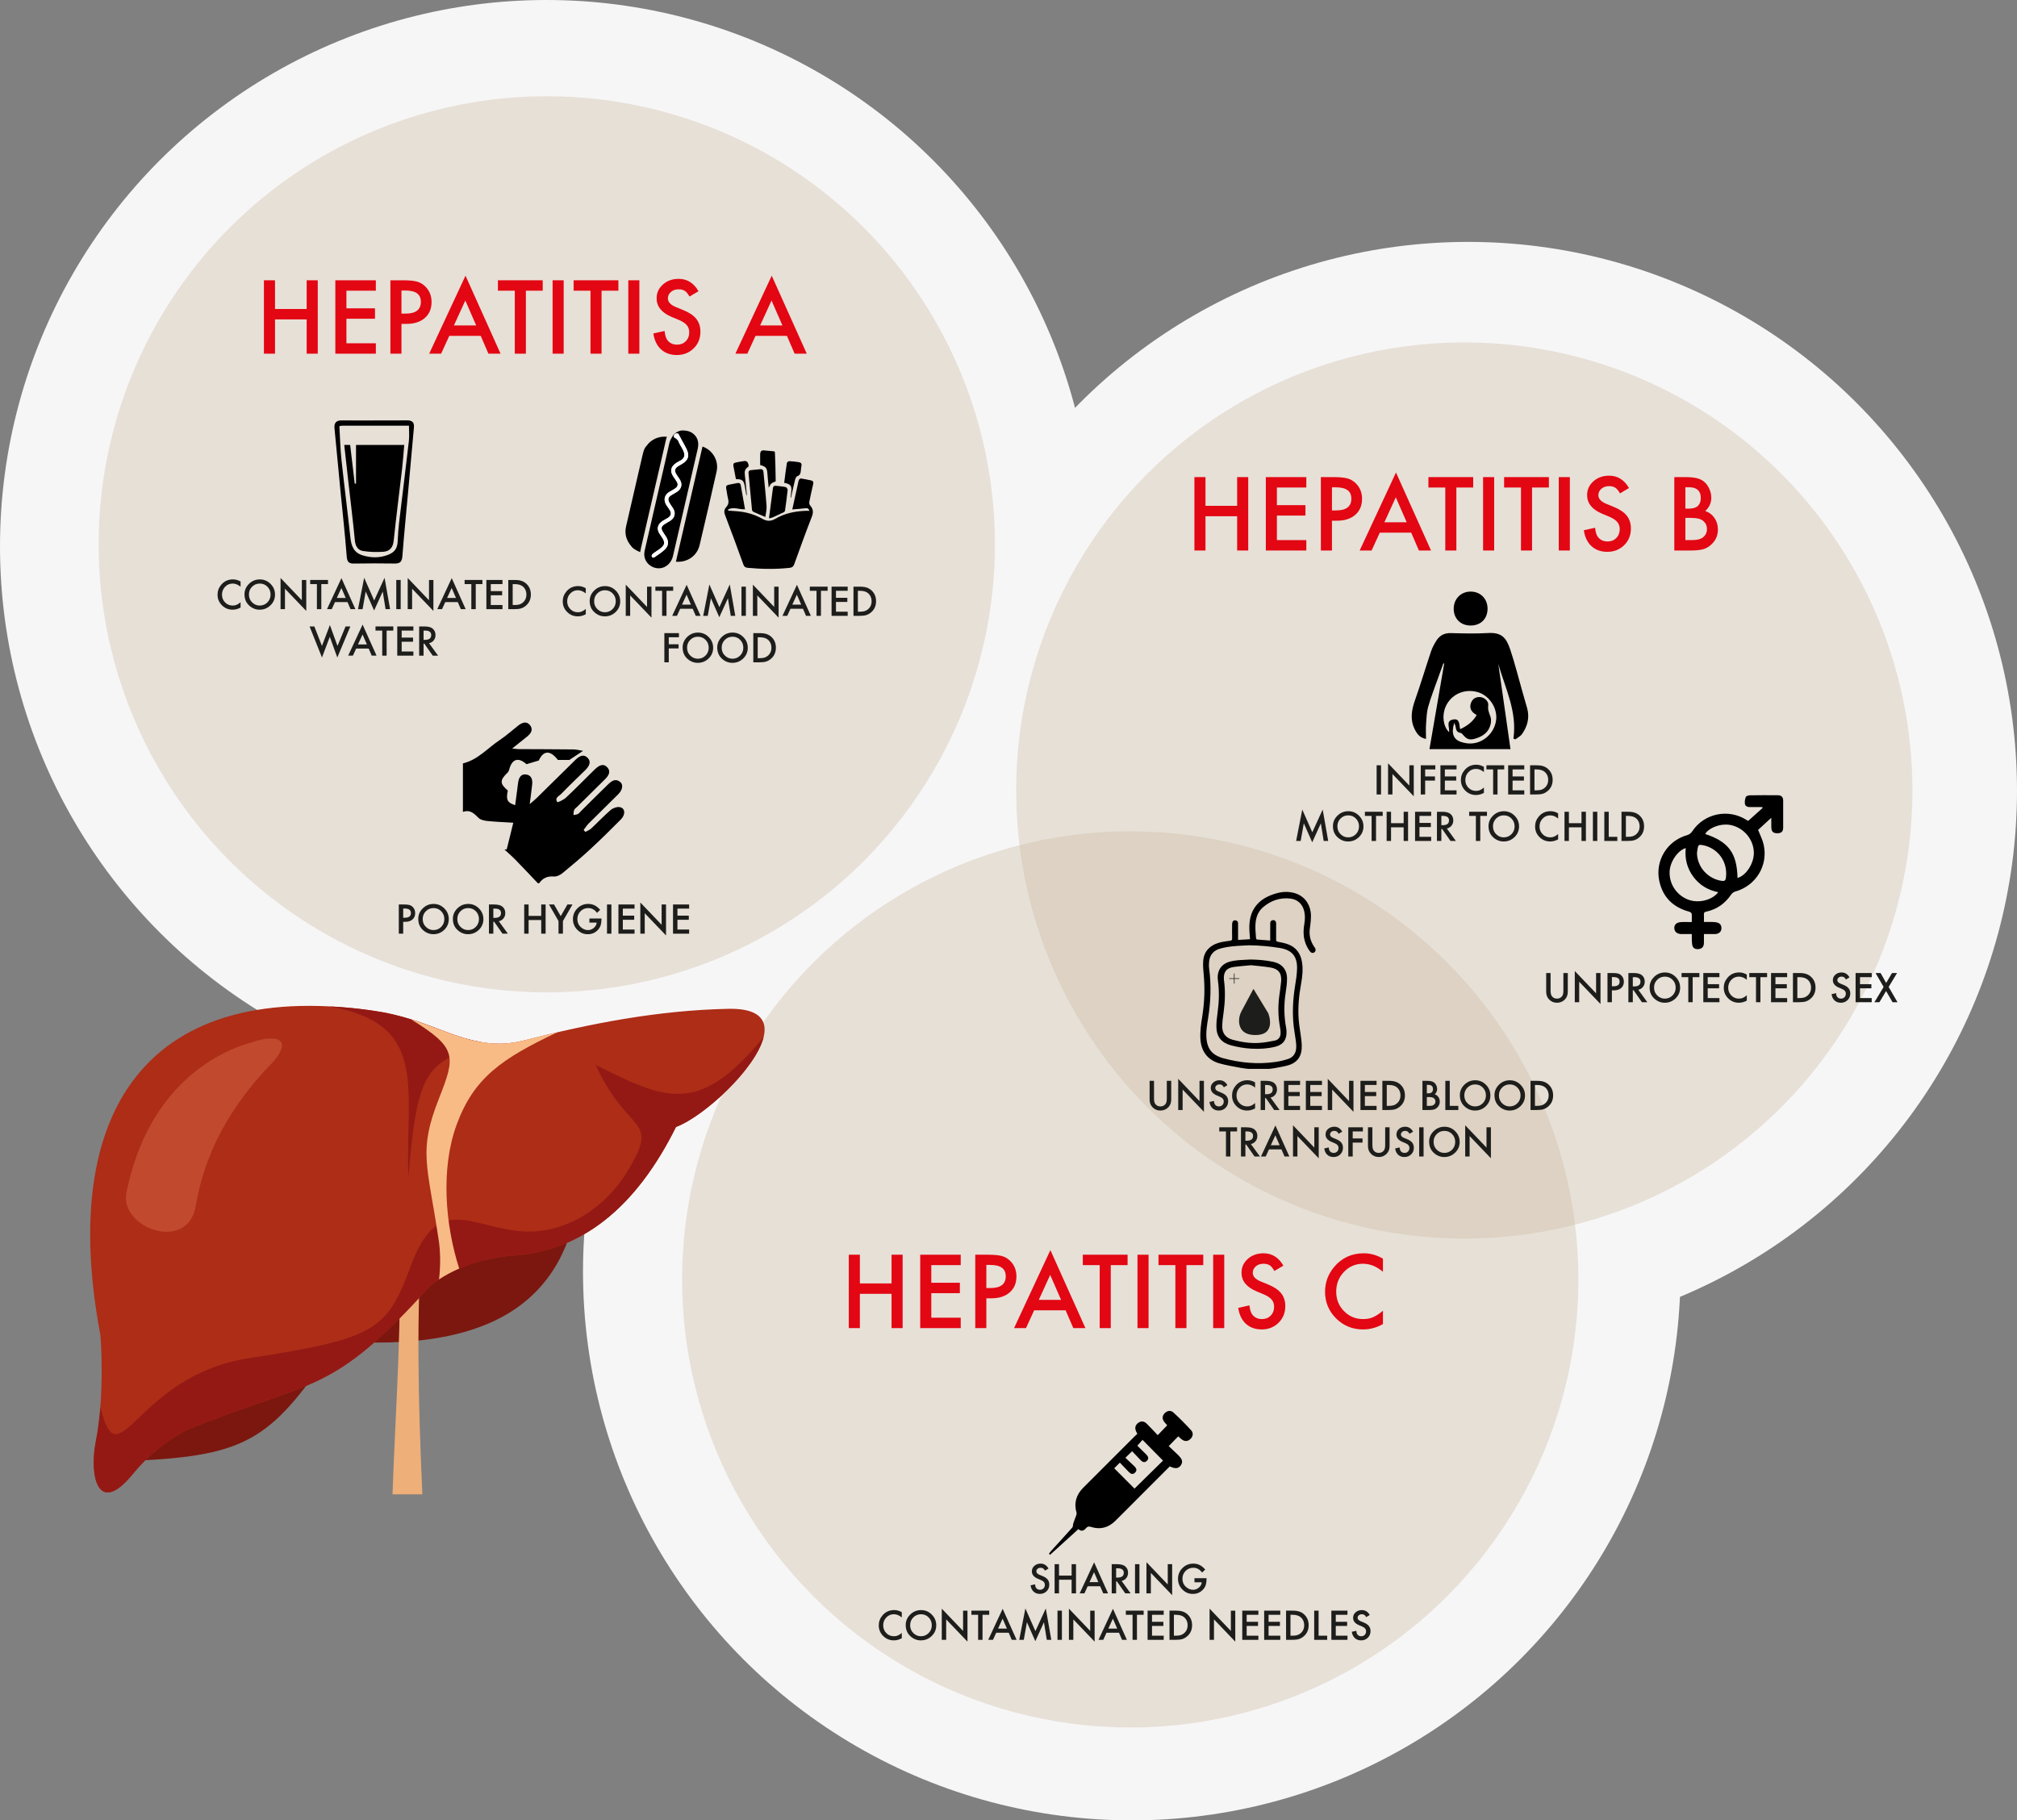 <?xml version="1.0" encoding="UTF-8"?><svg xmlns="http://www.w3.org/2000/svg" viewBox="0 0 3728.8 3365.55"><rect x="0" y="0" width="3728.8" height="3365.55" fill="#808080" stroke="none"/><defs><style>.cls-1{fill:#c0492e;}.cls-1,.cls-2,.cls-3,.cls-4,.cls-5,.cls-6{fill-rule:evenodd;}.cls-7{fill:#fff;}.cls-8{fill:#f7f6f7;}.cls-2{fill:#f9bb86;}.cls-9{fill:#e30613;}.cls-3{fill:#eeaf79;}.cls-10{fill:#cbbba0;opacity:.37;}.cls-4{fill:#7b170f;}.cls-5{fill:#ad2d17;}.cls-6{fill:#941914;}.cls-11{fill:#1d1d1b;}</style></defs><g id="Layer_1"><circle class="cls-8" cx="1010.19" cy="1010.19" r="1010.19"/><circle class="cls-8" cx="2714.3" cy="1461.73" r="1014.5"/><circle class="cls-8" cx="2092.29" cy="2351.05" r="1014.5"/><circle class="cls-10" cx="2707.03" cy="1461.47" r="828.49"/><circle class="cls-10" cx="2089.48" cy="2365.42" r="828.49"/><g><path class="cls-9" d="m2228.57,935.17h58.54v-53.09h20.48v135.7h-20.48v-63.37h-58.54v63.37h-20.48v-135.7h20.48v53.09Z"/><path class="cls-9" d="m2414.98,901.33h-54.4v32.61h52.82v19.25h-52.82v45.35h54.4v19.25h-74.88v-135.7h74.88v19.25Z"/><path class="cls-9" d="m2462.36,962.68v55.11h-20.48v-135.7h23.2c11.37,0,19.95.79,25.75,2.37,5.86,1.58,11.02,4.57,15.47,8.96,7.79,7.62,11.69,17.23,11.69,28.83,0,12.42-4.16,22.27-12.48,29.53-8.32,7.27-19.54,10.9-33.66,10.9h-9.49Zm0-18.98h7.65c18.81,0,28.21-7.24,28.21-21.71s-9.7-21.01-29.09-21.01h-6.77v42.71Z"/><path class="cls-9" d="m2608.87,984.83h-58.1l-15.12,32.96h-22.06l67.15-144.23,64.78,144.23h-22.41l-14.24-32.96Zm-8.35-19.25l-20.13-46.14-21.09,46.14h41.22Z"/><path class="cls-9" d="m2692.37,901.33v116.46h-20.48v-116.46h-31.2v-19.25h82.79v19.25h-31.11Z"/><path class="cls-9" d="m2762.24,882.09v135.7h-20.48v-135.7h20.48Z"/><path class="cls-9" d="m2832.29,901.33v116.46h-20.48v-116.46h-31.2v-19.25h82.79v19.25h-31.11Z"/><path class="cls-9" d="m2902.16,882.09v135.7h-20.48v-135.7h20.48Z"/><path class="cls-9" d="m3011.5,902.3l-16.61,9.84c-3.11-5.39-6.06-8.91-8.88-10.55-2.93-1.87-6.71-2.81-11.34-2.81-5.68,0-10.4,1.61-14.15,4.83-3.75,3.16-5.62,7.15-5.62,11.95,0,6.62,4.92,11.95,14.77,16l13.54,5.54c11.02,4.45,19.07,9.89,24.17,16.3,5.1,6.42,7.65,14.28,7.65,23.6,0,12.48-4.16,22.79-12.48,30.94-8.38,8.2-18.78,12.3-31.2,12.3-11.78,0-21.5-3.49-29.18-10.46-7.56-6.97-12.28-16.79-14.15-29.44l20.74-4.57c.94,7.97,2.58,13.48,4.92,16.52,4.22,5.86,10.37,8.79,18.46,8.79,6.39,0,11.69-2.14,15.91-6.42,4.22-4.28,6.33-9.7,6.33-16.26,0-2.64-.37-5.05-1.1-7.25-.73-2.2-1.88-4.22-3.43-6.06-1.55-1.85-3.56-3.57-6.02-5.19-2.46-1.61-5.39-3.15-8.79-4.61l-13.1-5.45c-18.58-7.85-27.86-19.34-27.86-34.45,0-10.2,3.9-18.72,11.69-25.58,7.79-6.91,17.49-10.37,29.09-10.37,15.64,0,27.86,7.62,36.65,22.85Z"/><path class="cls-9" d="m3095.26,1017.79v-135.7h20.39c9.08,0,16.32.7,21.71,2.11,5.45,1.41,10.05,3.78,13.8,7.12,3.81,3.46,6.83,7.76,9.05,12.92,2.29,5.22,3.43,10.49,3.43,15.82,0,9.73-3.72,17.96-11.16,24.7,7.21,2.46,12.89,6.77,17.05,12.92,4.22,6.09,6.33,13.18,6.33,21.27,0,10.61-3.75,19.57-11.25,26.89-4.51,4.51-9.58,7.65-15.21,9.4-6.15,1.7-13.86,2.55-23.12,2.55h-31.03Zm20.48-77.43h6.42c7.62,0,13.2-1.68,16.74-5.05,3.54-3.37,5.32-8.33,5.32-14.9s-1.82-11.23-5.45-14.55c-3.63-3.31-8.91-4.97-15.82-4.97h-7.21v39.46Zm0,58.18h12.66c9.26,0,16.05-1.82,20.39-5.45,4.57-3.92,6.86-8.91,6.86-14.94s-2.2-10.78-6.59-14.77c-4.28-3.92-11.92-5.89-22.94-5.89h-10.37v41.04Z"/></g><g><path class="cls-9" d="m1589.65,2372.83h58.54v-53.09h20.48v135.7h-20.48v-63.37h-58.54v63.37h-20.48v-135.7h20.48v53.09Z"/><path class="cls-9" d="m1776.07,2338.99h-54.4v32.61h52.82v19.25h-52.82v45.35h54.4v19.25h-74.88v-135.7h74.88v19.25Z"/><path class="cls-9" d="m1823.44,2400.34v55.11h-20.48v-135.7h23.2c11.37,0,19.95.79,25.75,2.37,5.86,1.58,11.02,4.57,15.47,8.96,7.79,7.62,11.69,17.23,11.69,28.83,0,12.42-4.16,22.27-12.48,29.53-8.32,7.27-19.54,10.9-33.66,10.9h-9.49Zm0-18.98h7.65c18.81,0,28.21-7.24,28.21-21.71s-9.7-21.01-29.09-21.01h-6.77v42.71Z"/><path class="cls-9" d="m1969.96,2422.49h-58.1l-15.12,32.96h-22.06l67.15-144.23,64.78,144.23h-22.41l-14.24-32.96Zm-8.35-19.25l-20.13-46.14-21.09,46.14h41.22Z"/><path class="cls-9" d="m2053.45,2338.99v116.46h-20.48v-116.46h-31.2v-19.25h82.79v19.25h-31.11Z"/><path class="cls-9" d="m2123.32,2319.75v135.7h-20.48v-135.7h20.48Z"/><path class="cls-9" d="m2193.37,2338.99v116.46h-20.48v-116.46h-31.2v-19.25h82.79v19.25h-31.11Z"/><path class="cls-9" d="m2263.25,2319.75v135.7h-20.48v-135.7h20.48Z"/><path class="cls-9" d="m2372.58,2339.96l-16.61,9.84c-3.11-5.39-6.06-8.91-8.88-10.55-2.93-1.88-6.71-2.81-11.34-2.81-5.68,0-10.4,1.61-14.15,4.83-3.75,3.16-5.62,7.15-5.62,11.95,0,6.62,4.92,11.95,14.77,16l13.54,5.54c11.01,4.45,19.07,9.89,24.17,16.3,5.1,6.42,7.65,14.28,7.65,23.6,0,12.48-4.16,22.79-12.48,30.94-8.38,8.2-18.78,12.3-31.2,12.3-11.78,0-21.5-3.49-29.18-10.46-7.56-6.97-12.28-16.79-14.15-29.44l20.74-4.57c.94,7.97,2.58,13.48,4.92,16.52,4.22,5.86,10.37,8.79,18.46,8.79,6.39,0,11.69-2.14,15.91-6.42,4.22-4.28,6.33-9.7,6.33-16.26,0-2.64-.37-5.05-1.1-7.25-.73-2.2-1.88-4.22-3.43-6.06-1.55-1.85-3.56-3.57-6.02-5.19-2.46-1.61-5.39-3.15-8.79-4.61l-13.1-5.45c-18.58-7.85-27.86-19.34-27.86-34.45,0-10.2,3.9-18.72,11.69-25.58,7.79-6.91,17.49-10.37,29.09-10.37,15.64,0,27.86,7.62,36.65,22.85Z"/><path class="cls-9" d="m2556.63,2327.04v24.26c-11.84-9.9-24.08-14.85-36.74-14.85-13.95,0-25.69,5.01-35.24,15.03-9.61,9.96-14.41,22.15-14.41,36.56s4.8,26.25,14.41,36.04c9.61,9.79,21.39,14.68,35.33,14.68,7.21,0,13.33-1.17,18.37-3.52,2.81-1.17,5.73-2.75,8.75-4.75,3.02-1.99,6.2-4.39,9.54-7.21v24.7c-11.72,6.62-24.02,9.93-36.91,9.93-19.39,0-35.95-6.77-49.66-20.3-13.65-13.65-20.48-30.12-20.48-49.39,0-17.28,5.71-32.7,17.14-46.23,14.06-16.58,32.26-24.87,54.58-24.87,12.19,0,23.96,3.31,35.33,9.93Z"/></g><circle class="cls-10" cx="1010.85" cy="1006.36" r="828.49"/><g><path class="cls-9" d="m508.39,571.29h58.54v-53.09h20.48v135.7h-20.48v-63.37h-58.54v63.37h-20.48v-135.7h20.48v53.09Z"/><path class="cls-9" d="m694.81,537.45h-54.4v32.61h52.82v19.25h-52.82v45.35h54.4v19.25h-74.88v-135.7h74.88v19.25Z"/><path class="cls-9" d="m742.18,598.8v55.11h-20.48v-135.7h23.2c11.37,0,19.95.79,25.75,2.37,5.86,1.58,11.02,4.57,15.47,8.96,7.79,7.62,11.69,17.23,11.69,28.83,0,12.42-4.16,22.27-12.48,29.53-8.32,7.27-19.54,10.9-33.66,10.9h-9.49Zm0-18.98h7.65c18.81,0,28.21-7.24,28.21-21.71s-9.7-21.01-29.09-21.01h-6.77v42.71Z"/><path class="cls-9" d="m888.7,620.95h-58.1l-15.12,32.96h-22.06l67.15-144.23,64.78,144.23h-22.41l-14.24-32.96Zm-8.35-19.25l-20.13-46.14-21.09,46.14h41.22Z"/><path class="cls-9" d="m972.19,537.45v116.46h-20.48v-116.46h-31.2v-19.25h82.79v19.25h-31.11Z"/><path class="cls-9" d="m1042.06,518.2v135.7h-20.48v-135.7h20.48Z"/><path class="cls-9" d="m1112.11,537.45v116.46h-20.48v-116.46h-31.2v-19.25h82.79v19.25h-31.11Z"/><path class="cls-9" d="m1181.99,518.2v135.7h-20.48v-135.7h20.48Z"/><path class="cls-9" d="m1291.32,538.42l-16.61,9.84c-3.11-5.39-6.06-8.91-8.88-10.55-2.93-1.87-6.71-2.81-11.34-2.81-5.68,0-10.4,1.61-14.15,4.83-3.75,3.16-5.62,7.15-5.62,11.95,0,6.62,4.92,11.95,14.77,16l13.54,5.54c11.02,4.45,19.07,9.89,24.17,16.3,5.1,6.42,7.65,14.28,7.65,23.6,0,12.48-4.16,22.79-12.48,30.94-8.38,8.2-18.78,12.3-31.2,12.3-11.78,0-21.5-3.49-29.18-10.46-7.56-6.97-12.28-16.79-14.15-29.44l20.74-4.57c.94,7.97,2.58,13.48,4.92,16.52,4.22,5.86,10.37,8.79,18.46,8.79,6.39,0,11.69-2.14,15.91-6.42,4.22-4.28,6.33-9.7,6.33-16.26,0-2.64-.37-5.05-1.1-7.25-.73-2.2-1.88-4.22-3.43-6.06-1.55-1.85-3.56-3.57-6.02-5.19-2.46-1.61-5.39-3.15-8.79-4.61l-13.1-5.45c-18.58-7.85-27.86-19.34-27.86-34.45,0-10.2,3.9-18.72,11.69-25.58,7.79-6.91,17.49-10.37,29.09-10.37,15.64,0,27.86,7.62,36.65,22.85Z"/><path class="cls-9" d="m1454.8,620.95h-58.1l-15.12,32.96h-22.06l67.15-144.23,64.78,144.23h-22.41l-14.24-32.96Zm-8.35-19.25l-20.13-46.14-21.09,46.14h41.22Z"/></g><g><path class="cls-11" d="m444.74,1075.16v9.65c-4.71-3.94-9.58-5.91-14.61-5.91-5.55,0-10.22,1.99-14.02,5.98-3.82,3.96-5.73,8.81-5.73,14.54s1.91,10.44,5.73,14.33c3.82,3.89,8.51,5.84,14.06,5.84,2.87,0,5.3-.47,7.31-1.4,1.12-.47,2.28-1.1,3.48-1.89,1.2-.79,2.46-1.75,3.79-2.87v9.82c-4.66,2.63-9.56,3.95-14.68,3.95-7.72,0-14.3-2.69-19.75-8.08-5.43-5.43-8.15-11.98-8.15-19.65,0-6.88,2.27-13.01,6.82-18.39,5.59-6.6,12.83-9.89,21.71-9.89,4.85,0,9.53,1.32,14.05,3.95Z"/><path class="cls-11" d="m451.98,1099c0-7.6,2.79-14.12,8.36-19.58,5.55-5.45,12.21-8.18,20-8.18s14.29,2.75,19.79,8.25c5.52,5.5,8.29,12.11,8.29,19.82s-2.77,14.35-8.32,19.75c-5.57,5.43-12.3,8.15-20.17,8.15-6.97,0-13.23-2.41-18.77-7.24-6.11-5.34-9.16-12.33-9.16-20.98Zm8.22.1c0,5.97,2,10.87,6.01,14.72,3.99,3.85,8.59,5.77,13.81,5.77,5.66,0,10.44-1.96,14.34-5.87,3.89-3.96,5.84-8.79,5.84-14.47s-1.92-10.58-5.77-14.47c-3.82-3.92-8.55-5.87-14.19-5.87s-10.36,1.96-14.23,5.87c-3.87,3.87-5.8,8.65-5.8,14.33Z"/><path class="cls-11" d="m518.66,1126.24v-57.65l39.37,41.19v-37.52h8.15v57.27l-39.37-41.08v37.79h-8.15Z"/><path class="cls-11" d="m594,1079.91v46.33h-8.15v-46.33h-12.41v-7.66h32.93v7.66h-12.38Z"/><path class="cls-11" d="m642.42,1113.13h-23.11l-6.01,13.11h-8.78l26.71-57.37,25.77,57.37h-8.92l-5.66-13.11Zm-3.32-7.66l-8.01-18.36-8.39,18.36h16.4Z"/><path class="cls-11" d="m661.86,1126.24l11.36-58.04,18.53,41.96,19.19-41.96,10.21,58.04h-8.36l-5.21-32.58-15.98,35.07-15.52-35.1-5.8,32.62h-8.43Z"/><path class="cls-11" d="m740.74,1072.26v53.98h-8.15v-53.98h8.15Z"/><path class="cls-11" d="m753.71,1126.24v-57.65l39.37,41.19v-37.52h8.15v57.27l-39.37-41.08v37.79h-8.15Z"/><path class="cls-11" d="m846.29,1113.13h-23.11l-6.01,13.11h-8.78l26.71-57.37,25.77,57.37h-8.92l-5.66-13.11Zm-3.32-7.66l-8.01-18.36-8.39,18.36h16.4Z"/><path class="cls-11" d="m879.5,1079.91v46.33h-8.15v-46.33h-12.41v-7.66h32.93v7.66h-12.38Z"/><path class="cls-11" d="m928.94,1079.91h-21.64v12.97h21.01v7.66h-21.01v18.04h21.64v7.66h-29.79v-53.98h29.79v7.66Z"/><path class="cls-11" d="m939.64,1126.24v-53.98h11.33c5.43,0,9.72.54,12.87,1.61,3.38,1.05,6.44,2.83,9.19,5.35,5.57,5.08,8.36,11.76,8.36,20.03s-2.9,15.01-8.71,20.14c-2.91,2.56-5.97,4.35-9.16,5.35-2.98,1-7.21,1.5-12.69,1.5h-11.19Zm8.15-7.66h3.67c3.66,0,6.7-.38,9.13-1.15,2.42-.82,4.61-2.11,6.57-3.88,4.01-3.66,6.01-8.43,6.01-14.3s-1.98-10.72-5.94-14.4c-3.57-3.29-8.82-4.93-15.77-4.93h-3.67v38.67Z"/><path class="cls-11" d="m581.13,1158.18l14.06,36.08,14.68-38.7,14.05,38.7,14.93-36.08h8.85l-24.12,57.41-13.88-38.25-14.47,38.28-22.93-57.44h8.85Z"/><path class="cls-11" d="m681.55,1199.05h-23.11l-6.01,13.11h-8.78l26.71-57.37,25.77,57.37h-8.92l-5.66-13.11Zm-3.32-7.66l-8.01-18.36-8.39,18.36h16.4Z"/><path class="cls-11" d="m714.76,1165.84v46.33h-8.15v-46.33h-12.41v-7.66h32.93v7.66h-12.38Z"/><path class="cls-11" d="m764.2,1165.84h-21.64v12.97h21.01v7.66h-21.01v18.04h21.64v7.66h-29.79v-53.98h29.79v7.66Z"/><path class="cls-11" d="m793.18,1189.16l16.71,23.01h-9.96l-15.42-22.1h-1.47v22.1h-8.15v-53.98h9.54c7.13,0,12.28,1.34,15.45,4.02,3.5,2.98,5.24,6.92,5.24,11.82,0,3.82-1.1,7.11-3.29,9.86-2.19,2.75-5.08,4.51-8.67,5.28Zm-10.14-6.19h2.59c7.71,0,11.57-2.95,11.57-8.85,0-5.52-3.75-8.29-11.26-8.29h-2.9v17.13Z"/></g><g><path d="m692.52,777.26c19.88,0,39.76.19,59.63-.09,9.32-.13,13.97,3.21,13.06,13.12-3.51,38.03-6.82,76.08-10.27,114.12-3.73,41.21-7.87,82.39-11.04,123.64-.76,9.95-3.94,13.96-13.96,13.82-25.2-.35-50.41-.4-75.6.05-10.15.18-12.63-3.64-13.41-13.67-3.14-40.55-7.65-81-11.58-121.49-3.73-38.38-7.4-76.77-11-115.17-.91-9.67,3.24-14.51,13.48-14.36,20.23.3,40.46.09,60.7.09v-.07Zm-65.11,10.61c1.25,21.08,1.66,41.62,3.83,61.98,5.13,48.12,11.37,96.12,16.54,144.24,1.69,15.72,6.36,27.88,23.1,32.81,15.47,4.56,30.58,4.85,45.72-.83,13.36-5.01,18.13-12.22,18.66-26.26.42-11.31,1.27-22.64,2.6-33.89,5.93-50.18,12.26-100.3,18.02-150.5,1.07-9.29.15-18.81.15-28.41-42.03,0-82.83,0-123.62.02-1.01,0-2.02.32-5,.83Z"/><path d="m636.41,822.59h10.92c2.86,24.18,5.67,47.92,8.48,71.65.79-.04,1.58-.08,2.37-.13v-71.51h89.15c-1.29,14.56-2.22,28.85-3.86,43.06-5.16,44.61-11.03,89.14-15.62,133.8-1.34,13.03-7.51,19.92-19.37,20.68-12.51.8-25.37.56-37.69-1.49-9.34-1.56-13.74-8.99-14.73-19.38-3.44-35.9-7.92-71.7-11.96-107.54-2.57-22.74-5.06-45.5-7.69-69.13Z"/></g><g><path class="cls-11" d="m1082.9,1087.51v9.65c-4.71-3.94-9.58-5.91-14.61-5.91-5.55,0-10.22,1.99-14.02,5.98-3.82,3.96-5.73,8.81-5.73,14.54s1.91,10.44,5.73,14.33c3.82,3.89,8.51,5.84,14.06,5.84,2.87,0,5.3-.47,7.31-1.4,1.12-.47,2.28-1.1,3.48-1.89,1.2-.79,2.46-1.75,3.79-2.87v9.82c-4.66,2.63-9.56,3.95-14.68,3.95-7.72,0-14.3-2.69-19.75-8.08-5.43-5.43-8.15-11.98-8.15-19.65,0-6.88,2.27-13.01,6.82-18.39,5.59-6.6,12.83-9.89,21.71-9.89,4.85,0,9.53,1.32,14.05,3.95Z"/><path class="cls-11" d="m1090.14,1111.36c0-7.6,2.79-14.12,8.36-19.58,5.55-5.45,12.21-8.18,20-8.18s14.29,2.75,19.79,8.25c5.52,5.5,8.29,12.11,8.29,19.82s-2.77,14.35-8.32,19.75c-5.57,5.43-12.3,8.15-20.17,8.15-6.97,0-13.23-2.41-18.77-7.24-6.11-5.34-9.16-12.33-9.16-20.98Zm8.22.1c0,5.97,2,10.87,6.01,14.72,3.99,3.85,8.59,5.77,13.81,5.77,5.66,0,10.44-1.96,14.33-5.87,3.89-3.96,5.84-8.79,5.84-14.47s-1.92-10.58-5.77-14.47c-3.82-3.92-8.55-5.87-14.19-5.87s-10.36,1.96-14.23,5.87c-3.87,3.87-5.8,8.65-5.8,14.33Z"/><path class="cls-11" d="m1156.82,1138.6v-57.65l39.37,41.19v-37.52h8.15v57.27l-39.37-41.08v37.79h-8.15Z"/><path class="cls-11" d="m1232.16,1092.27v46.33h-8.15v-46.33h-12.41v-7.66h32.93v7.66h-12.38Z"/><path class="cls-11" d="m1280.58,1125.48h-23.11l-6.01,13.11h-8.78l26.71-57.37,25.77,57.37h-8.92l-5.66-13.11Zm-3.32-7.66l-8.01-18.36-8.39,18.36h16.4Z"/><path class="cls-11" d="m1300.02,1138.6l11.36-58.04,18.53,41.96,19.19-41.96,10.21,58.04h-8.36l-5.21-32.58-15.98,35.07-15.52-35.1-5.8,32.62h-8.43Z"/><path class="cls-11" d="m1378.9,1084.61v53.98h-8.15v-53.98h8.15Z"/><path class="cls-11" d="m1391.87,1138.6v-57.65l39.37,41.19v-37.52h8.15v57.27l-39.37-41.08v37.79h-8.15Z"/><path class="cls-11" d="m1484.45,1125.48h-23.11l-6.01,13.11h-8.78l26.71-57.37,25.77,57.37h-8.92l-5.66-13.11Zm-3.32-7.66l-8.01-18.36-8.39,18.36h16.4Z"/><path class="cls-11" d="m1517.66,1092.27v46.33h-8.15v-46.33h-12.41v-7.66h32.93v7.66h-12.38Z"/><path class="cls-11" d="m1567.1,1092.27h-21.64v12.97h21.01v7.66h-21.01v18.04h21.64v7.66h-29.79v-53.98h29.79v7.66Z"/><path class="cls-11" d="m1577.8,1138.6v-53.98h11.33c5.43,0,9.72.54,12.87,1.61,3.38,1.05,6.44,2.83,9.19,5.35,5.57,5.08,8.36,11.76,8.36,20.03s-2.9,15.01-8.71,20.14c-2.91,2.56-5.97,4.35-9.16,5.35-2.98,1-7.21,1.5-12.69,1.5h-11.19Zm8.15-7.66h3.67c3.66,0,6.7-.38,9.13-1.15,2.42-.82,4.62-2.11,6.57-3.88,4.01-3.66,6.01-8.43,6.01-14.3s-1.98-10.72-5.94-14.4c-3.57-3.29-8.82-4.93-15.77-4.93h-3.67v38.67Z"/><path class="cls-11" d="m1255.15,1178.19h-18.81v12.97h18.15v7.66h-18.15v25.7h-8.15v-53.98h26.96v7.66Z"/><path class="cls-11" d="m1261.96,1197.28c0-7.6,2.79-14.12,8.36-19.58,5.55-5.45,12.21-8.18,20-8.18s14.29,2.75,19.79,8.25c5.52,5.5,8.29,12.11,8.29,19.82s-2.77,14.35-8.32,19.75c-5.57,5.43-12.3,8.15-20.17,8.15-6.97,0-13.23-2.41-18.77-7.24-6.11-5.34-9.16-12.33-9.16-20.98Zm8.22.1c0,5.97,2,10.87,6.01,14.72,3.99,3.85,8.59,5.77,13.81,5.77,5.66,0,10.44-1.96,14.34-5.87,3.89-3.96,5.84-8.79,5.84-14.47s-1.92-10.58-5.77-14.47c-3.82-3.92-8.55-5.87-14.19-5.87s-10.36,1.96-14.23,5.87c-3.87,3.87-5.8,8.65-5.8,14.33Z"/><path class="cls-11" d="m1325.95,1197.28c0-7.6,2.79-14.12,8.36-19.58,5.55-5.45,12.21-8.18,20-8.18s14.29,2.75,19.79,8.25c5.52,5.5,8.29,12.11,8.29,19.82s-2.77,14.35-8.32,19.75c-5.57,5.43-12.3,8.15-20.17,8.15-6.97,0-13.23-2.41-18.77-7.24-6.11-5.34-9.16-12.33-9.16-20.98Zm8.22.1c0,5.97,2,10.87,6.01,14.72,3.99,3.85,8.59,5.77,13.81,5.77,5.66,0,10.44-1.96,14.34-5.87,3.89-3.96,5.84-8.79,5.84-14.47s-1.92-10.58-5.77-14.47c-3.82-3.92-8.55-5.87-14.19-5.87s-10.36,1.96-14.23,5.87c-3.87,3.87-5.8,8.65-5.8,14.33Z"/><path class="cls-11" d="m1392.62,1224.52v-53.98h11.33c5.43,0,9.72.54,12.87,1.61,3.38,1.05,6.44,2.83,9.19,5.35,5.57,5.08,8.36,11.76,8.36,20.03s-2.9,15.01-8.71,20.14c-2.91,2.56-5.97,4.35-9.16,5.35-2.98,1-7.21,1.5-12.69,1.5h-11.19Zm8.15-7.66h3.67c3.66,0,6.7-.38,9.13-1.15,2.42-.82,4.62-2.11,6.57-3.88,4.01-3.66,6.01-8.43,6.01-14.3s-1.98-10.72-5.94-14.4c-3.57-3.29-8.82-4.93-15.77-4.93h-3.67v38.67Z"/></g><g><g><path d="m1496.37,944.41c-1.2-3.71-2.97-5.17-6.53-4.78-8.23.9-16.5,1.49-25.16,2.24,3.19-14.47,6.33-28.73,9.47-42.99.7-3.16,1.36-6.33,2.06-9.49.72-3.28,2.49-5.23,6.13-4.54,5.85,1.11,11.74,2.12,17.54,3.47,3.54.82,4.17,3.44,3.41,6.79-2.5,10.96-5.01,21.92-7.17,32.94-.39,1.97.23,4.86,1.52,6.31,5.73,6.43,6.44,12.65,3.18,20.99-11.36,29.02-21.9,58.37-32.48,87.68-1.7,4.7-4.18,6.35-9.07,6.87-25.75,2.74-51.45,2.29-77.18-.12-4.23-.4-6.33-1.97-7.85-6.17-11.05-30.6-22.26-61.16-33.89-91.54-2.24-5.85-1.53-10.43,2.25-14.54,4.3-4.67,4.88-9.52,3.38-15.45-1.59-6.25-2.23-12.74-3.47-19.09-.73-3.76.56-5.96,4.29-6.71,5.34-1.07,10.69-2.14,16.05-3.13,3.46-.64,5.93.08,6.64,4.24,2.51,14.75,5.22,29.47,7.85,44.22-10.57.74-21.29-5.33-31.26.45.01.65.03,1.3.04,1.95,5.48.41,10.96.82,16.44,1.23,16.73,1.27,32.54,5.79,47.11,14.11,8.07,4.6,15.57,4.58,23.61-.14,17.16-10.09,36.07-14.01,55.75-14.78,2.32-.09,4.64-.01,7.35-.01Z"/><path d="m1414.92,955.81c-7.94-3.38-15.01-6.26-21.94-9.44-1.24-.57-2.63-2.26-2.76-3.56-2.24-22.53-4.29-45.09-6.39-67.64-.32-3.41.79-5.64,4.54-5.99,5.76-.54,11.51-1.19,17.28-1.73,3.55-.33,5.38,1.38,5.71,4.92,1.96,21.02,4.29,42.01,5.76,63.06.46,6.61-1.38,13.37-2.2,20.36Z"/><path d="m1421.58,958.35c1.98-15.04,3.82-29.01,5.65-42.99.53-4.05,1.16-8.1,1.55-12.16.33-3.49,1.89-5.45,5.56-5.05,6.1.66,12.26,1.09,18.22,2.4,1.58.35,3.73,3.71,3.55,5.47-1.3,12.7-3.08,25.35-4.86,38-.15,1.08-1.17,2.45-2.15,2.93-6.88,3.36-13.82,6.59-20.82,9.7-1.8.8-3.86,1.01-6.7,1.72Z"/><path d="m1430.43,834.38h0c1.15.01,2.1.93,2.15,2.08.83,17.88,1.24,35.78,1.44,53.48-2.92,1.41-6.06,2.21-8.15,4.14-2.11,1.95-3.19,5.02-4.73,7.61-.83-8.62-1.91-17.45-2.49-26.32-.65-10.02-2.58-12.7-13.38-15.63,0-6.34-.06-12.65.01-18.95.08-7.02,2.38-9.09,9.94-7.8"/><path d="m1461.48,920.05c.42-3.51.87-7.03,1.27-10.54,1.27-11.31-1.08-14.49-13.04-16.92,1.59-12.18,3.05-24.45,4.98-36.64.22-1.39,3.14-3.4,4.73-3.34,5.93.23,11.86,1.05,17.75,1.96,3.55.55,5.3,2.74,4.52,6.59-.51,2.5-.83,5.04-1.08,7.58-.48,4.87-.61,9.51-6.64,11.67-2.03.73-3.6,4.43-4.26,7.05-2.72,10.86-5,21.82-7.44,32.74-.26-.05-.52-.09-.78-.14Z"/><path d="m1360.49,885.89c-1.57-8.34-2.98-16.38-4.65-24.37-.77-3.68.68-5.62,4.06-6.3,5.68-1.14,11.36-2.43,17.11-2.98,1.76-.17,4.96,1.58,5.34,3.03.71,2.69,3.62,6.07-.31,8.72-4.69,3.15-5.77,7.56-5.17,12.94,1.37,12.2,2.47,24.44,3.66,36.66.08.83.01,1.67-.63,2.58-.98-5.62-1.92-11.24-2.94-16.85-2.02-11.15-4.92-13.58-16.47-13.43Z"/></g><g><path d="m1262.22,795.88c-3.51-.57-10.57,1.79-14.57,5.85,1.9.08,3.8-.07,5.27-.37,5.01,9.47,10.79,18.13,15.76,27.7,6.72,12.94,3.99,22.08-8.54,29.06-1.49.83-2.95,1.73-4.44,2.56-8.79,4.91-9.92,9.46-4.4,17.74,1.89,2.83,3.93,5.57,5.65,8.51,4.85,8.29,3.14,16.36-4.77,21.91-3.48,2.43-7.35,4.29-10.96,6.55-5.98,3.74-7.15,7.5-3.83,13.74,2.06,3.89,4.87,7.38,7.18,11.15,5.08,8.29,2.84,17.41-5.49,22.53-3.77,2.32-7.73,4.35-11.37,6.86-4.98,3.43-5.86,6.97-3.02,12.33,1.74,3.29,4.05,6.29,6.11,9.41,5.97,9.04,5.64,17.7-2.17,24.88-5.85,5.38-12.68,9.71-19.24,14.28-.86.6-3.43.28-3.91-.46-.72-1.11-.92-3.4-.23-4.42,1.2-1.76,3.2-3.01,4.98-4.31,2.48-1.81,5.09-3.42,7.61-5.18,12.04-8.42,12.86-13.22,4.38-25.1-1.19-1.66-2.37-3.34-3.44-5.08-4.52-7.41-3.28-15.58,3.62-20.99,3.32-2.61,7.19-4.53,10.9-6.62,7.7-4.34,9-9.6,4.02-16.79-1.75-2.52-3.56-5-5.25-7.57-6.42-9.77-3.74-19.8,6.63-25.38,3.44-1.85,6.95-3.69,10.06-6.02,4.49-3.36,5.15-7.31,2.31-12.14-1.89-3.23-4.15-6.24-6.24-9.35-6.61-9.8-4.97-18.39,4.85-24.92,2.27-1.51,4.64-2.88,7.07-4.1,10.68-5.34,9.86-12.59,5.37-21.29-2.27-4.39-5.11-8.5-7.09-13-.97-2.2-.55-5-.7-6.9-1.72-.38-5.12-.26-7.28-1.84-2.33-1.71-1.45-4.61,1.1-6.42l.91-1.1c-.13-.42-1.1.38-1.22-.06-3.64,3.18-3.36,3.1-6.68,8.71-2.5,4.48-3.14,6.1-4.29,11.37-6.57,29.99-13.63,59.87-20.53,89.79-8.2,35.56-16.48,71.1-24.57,106.69-2.66,11.7,1.87,22.34,11.51,28.36,16.44,10.27,36.27,1.26,40.86-18.61,6.96-30.08,13.88-60.17,20.82-90.25,8.29-35.9,16.61-71.78,24.87-107.69,3.11-13.54-1.06-23.89-11.5-30.31,0,0-6.01-3.81-16.13-3.71"/><path d="m1298.73,825.59c18.89,6.53,30.48,26.35,26.06,46.08-10.19,45.42-20.68,90.78-31.42,136.07-4.78,20.12-22.87,32.49-43.83,30.76,16.38-70.88,32.75-141.73,49.19-212.91Z"/><path d="m1195.93,824.96c1.13-1.57,1.96-3.38,1.96-3.38,0,0,1.93-2.5,2.04-2.82-.42-.11.42.11,0,0"/><path d="m1192.88,827.17c-2.64,4.17-4.13,10.38-4.84,13.46-10.26,44.2-20.53,88.39-30.62,132.62-2.81,12.29-.28,23.65,7.38,33.8,3.54,4.68,3.54,4.94,8.11,8.33.11-.07,1.85.95,2.32,1.27l2.12,1.31c2.11,1.03,4.03,1.97,6.05,2.96.64-3.18,1.15-6.03,1.8-8.84,14.9-64.48,29.82-128.96,44.74-193.43l1.34-5.95.34-1.42c.34-.98.78-2.23,1.33-3.81-12.92-1.04-23.78,2.73-33.01,11.28l-7.04,8.42Z"/><path class="cls-7" d="m1249.07,801.6s1.65-.45,1.65-.47c.05-.01.1-.02.15-.03,1.61-.34,3.24.43,4.01,1.88,4.59,8.66,9.25,17.34,13.79,26.09,6.72,12.94,3.99,22.08-8.54,29.06-1.49.83-2.95,1.73-4.44,2.56-8.79,4.91-9.92,9.46-4.4,17.74,1.89,2.83,3.93,5.57,5.65,8.51,4.85,8.29,3.14,16.36-4.77,21.91-3.48,2.43-7.35,4.29-10.96,6.55-5.98,3.74-7.15,7.5-3.83,13.74,2.06,3.89,4.87,7.38,7.18,11.15,5.08,8.29,2.84,17.41-5.49,22.53-3.77,2.32-7.73,4.35-11.37,6.86-4.98,3.43-5.86,6.97-3.02,12.33,1.74,3.29,4.05,6.29,6.11,9.41,5.97,9.04,5.64,17.7-2.17,24.88-5.85,5.38-12.68,9.71-19.24,14.28-.86.6-3.43.28-3.91-.46-.72-1.11-.92-3.4-.23-4.42,1.2-1.76,3.2-3.01,4.98-4.31,2.48-1.81,5.09-3.42,7.61-5.18,12.04-8.42,12.86-13.22,4.38-25.1-1.19-1.66-2.37-3.34-3.44-5.08-4.52-7.41-3.28-15.58,3.62-20.99,3.32-2.61,7.19-4.53,10.9-6.62,7.7-4.34,9-9.6,4.02-16.79-1.75-2.52-3.56-5-5.25-7.57-6.42-9.77-3.74-19.8,6.63-25.38,3.44-1.85,6.95-3.69,10.06-6.02,4.49-3.36,5.15-7.31,2.31-12.14-1.89-3.23-4.15-6.24-6.24-9.35-6.61-9.8-4.97-18.39,4.85-24.92,2.27-1.51,4.64-2.88,7.07-4.1,10.68-5.34,9.86-12.59,5.37-21.29-2.27-4.39-5.11-8.5-7.09-13-.74-1.69-1.62-3.13-2.63-4.45-.51-.66-1.11-1.23-1.8-1.69-.87-.59-1.95-1.42-3.55-2.59-2.33-1.71-1.71-5.11.83-6.9"/></g></g><g><path class="cls-11" d="m745.4,1704.28v21.92h-8.15v-53.98h9.23c4.52,0,7.94.31,10.24.94,2.33.63,4.38,1.82,6.15,3.57,3.1,3.03,4.65,6.85,4.65,11.47,0,4.94-1.66,8.86-4.96,11.75-3.31,2.89-7.77,4.34-13.39,4.34h-3.78Zm0-7.55h3.04c7.48,0,11.22-2.88,11.22-8.64s-3.86-8.36-11.57-8.36h-2.69v16.99Z"/><path class="cls-11" d="m773.23,1698.97c0-7.6,2.79-14.12,8.36-19.58,5.55-5.45,12.21-8.18,20-8.18s14.29,2.75,19.79,8.25c5.52,5.5,8.29,12.11,8.29,19.82s-2.77,14.35-8.32,19.75c-5.57,5.43-12.3,8.15-20.17,8.15-6.97,0-13.23-2.41-18.77-7.24-6.11-5.34-9.16-12.33-9.16-20.98Zm8.22.1c0,5.97,2,10.87,6.01,14.72,3.99,3.85,8.59,5.77,13.81,5.77,5.66,0,10.44-1.96,14.34-5.87,3.89-3.96,5.84-8.79,5.84-14.47s-1.92-10.58-5.77-14.47c-3.82-3.92-8.55-5.87-14.19-5.87s-10.36,1.96-14.23,5.87c-3.87,3.87-5.8,8.65-5.8,14.33Z"/><path class="cls-11" d="m837.22,1698.97c0-7.6,2.79-14.12,8.36-19.58,5.55-5.45,12.21-8.18,20-8.18s14.29,2.75,19.79,8.25c5.52,5.5,8.29,12.11,8.29,19.82s-2.77,14.35-8.32,19.75c-5.57,5.43-12.3,8.15-20.17,8.15-6.97,0-13.23-2.41-18.77-7.24-6.11-5.34-9.16-12.33-9.16-20.98Zm8.22.1c0,5.97,2,10.87,6.01,14.72,3.99,3.85,8.59,5.77,13.81,5.77,5.66,0,10.44-1.96,14.34-5.87,3.89-3.96,5.84-8.79,5.84-14.47s-1.92-10.58-5.77-14.47c-3.82-3.92-8.55-5.87-14.19-5.87s-10.36,1.96-14.23,5.87c-3.87,3.87-5.8,8.65-5.8,14.33Z"/><path class="cls-11" d="m922.18,1703.2l16.71,23.01h-9.96l-15.42-22.1h-1.47v22.1h-8.15v-53.98h9.54c7.13,0,12.28,1.34,15.45,4.02,3.5,2.98,5.24,6.92,5.24,11.82,0,3.82-1.1,7.11-3.29,9.86-2.19,2.75-5.08,4.51-8.67,5.28Zm-10.14-6.19h2.59c7.71,0,11.57-2.95,11.57-8.85,0-5.52-3.75-8.29-11.26-8.29h-2.9v17.13Z"/><path class="cls-11" d="m977.24,1693.34h23.29v-21.12h8.15v53.98h-8.15v-25.21h-23.29v25.21h-8.15v-53.98h8.15v21.12Z"/><path class="cls-11" d="m1032.52,1702.89l-17.62-30.66h9.37l12.34,21.57,12.38-21.57h9.37l-17.69,30.66v23.32h-8.15v-23.32Z"/><path class="cls-11" d="m1089.61,1698.1h22.31v1.78c0,4.05-.48,7.64-1.43,10.77-.93,2.89-2.51,5.59-4.72,8.11-5.01,5.64-11.39,8.46-19.12,8.46s-14.02-2.73-19.4-8.18c-5.38-5.48-8.08-12.05-8.08-19.72s2.74-14.47,8.22-19.93c5.48-5.48,12.14-8.22,20-8.22,4.22,0,8.16.86,11.82,2.59,3.5,1.72,6.93,4.52,10.31,8.39l-5.8,5.56c-4.43-5.9-9.82-8.85-16.19-8.85-5.71,0-10.5,1.97-14.37,5.91-3.87,3.87-5.8,8.72-5.8,14.55s2.16,10.97,6.47,14.86c4.03,3.61,8.4,5.42,13.11,5.42,4.01,0,7.61-1.35,10.8-4.06,3.19-2.73,4.98-5.99,5.35-9.79h-13.46v-7.66Z"/><path class="cls-11" d="m1130.31,1672.22v53.98h-8.15v-53.98h8.15Z"/><path class="cls-11" d="m1173.07,1679.88h-21.64v12.97h21.01v7.66h-21.01v18.04h21.64v7.66h-29.79v-53.98h29.79v7.66Z"/><path class="cls-11" d="m1183.77,1726.21v-57.65l39.37,41.19v-37.51h8.15v57.27l-39.37-41.08v37.79h-8.15Z"/><path class="cls-11" d="m1274,1679.88h-21.64v12.97h21.01v7.66h-21.01v18.04h21.64v7.66h-29.79v-53.98h29.79v7.66Z"/></g><path d="m994.33,1632.96c-13.88-14.57-27.65-29.25-41.71-43.64-6.37-6.52-13.34-12.47-20.03-18.68,1.4-.12,2.8-.23,4.2-.35,3.93-15.91,7.86-31.83,12.15-49.2-17.68-1.1-32.7-1.66-47.63-3.17-5.63-.57-12.44-1.86-16.26-5.44-8.25-7.75-15.29-16.43-29.26-11.35v-89.71c27.79-6.73,45.9-28.51,68.3-43.4,11.87-7.89,22.53-17.6,33.79-26.44,7.18-5.64,15.52-9.07,22.06-.74,6.51,8.3,1.26,15.61-5.86,21.32-8.35,6.7-16.74,13.35-27.22,21.71,5.36.53,8.49,1.1,11.63,1.12,33.79.2,67.59.18,101.38.57,6.03.07,12.05,1.75,18.02,2.68-8.52,5.65-16.03,10.63-25.25,16.75h-21.25c-14.38-18.37-26.41-17.95-35.4,1.09-7.82,2.34-14.8,4.44-22.69,6.8-15.12-13.5-27.06-10.04-32.21,10.81-.42,1.69-1.44,3.47-2.69,4.68-14.69,14.19-14.65,20.3.41,33.26-3.62,16.88-1.23,22.14,13.54,27.11,1.31-9.87,2.6-19.49,3.87-29.11.62-4.72,1.09-9.47,1.87-14.16,1.39-8.32,5.52-14.98,14.77-13.57,9.77,1.49,11.85,9.61,10.97,18.24-1.12,11.02-2.71,22-4.55,36.53,5.89-5.13,9.68-8.12,13.1-11.48,22.14-21.71,44.2-43.51,66.29-65.27,2.27-2.23,4.43-4.58,6.81-6.68,6.49-5.7,13.82-9.46,20.96-2.01,6.54,6.82,3.28,13.94-2.12,20.15-1.82,2.09-3.89,3.97-5.88,5.92-13.61,13.38-27.51,26.48-40.68,40.27-4,4.19-13.12,7.27-7.34,15.49.49.7,11.31-4.12,15.65-8.17,16.56-15.45,32.44-31.64,48.58-47.56,1.7-1.68,3.37-3.38,5.11-5.02,6.79-6.38,14.93-12,22.76-3.77,7.65,8.04,2.23,16.05-4.52,22.69-17.01,16.72-33.96,33.51-50.92,50.29-1.98,1.96-4.62,3.67-5.64,6.05-1.19,2.78-.94,6.18-1.32,9.31,2.77-.58,5.83-.62,8.23-1.9,2.35-1.25,4.04-3.76,6.02-5.72,16.69-16.49,33.27-33.08,50.11-49.41,6.22-6.03,13.34-11.12,21.98-4.23,6.16,4.92,4.62,14.69-3.61,22.91-18,17.98-36.3,35.67-54.29,53.66-3.63,3.63-6.41,8.1-9.59,12.18,1.01,1.23,2.03,2.45,3.04,3.68,3.6-1.98,7.78-3.33,10.69-6.04,12.22-11.37,23.64-23.64,36.29-34.5,4.19-3.59,11.58-6.18,16.8-5.25,9.99,1.77,11.08,13.6,1.95,22.8-18.48,18.62-37.16,37.08-56.42,54.88-16.62,15.36-33.95,30-51.47,44.34-4.22,3.46-10.6,6.67-15.68,6.24-12.03-1.01-20.77,2.82-27.46,12.42h-2.39Z"/><g><path class="cls-11" d="m2553.11,1414.89v53.98h-8.15v-53.98h8.15Z"/><path class="cls-11" d="m2566.08,1468.87v-57.65l39.37,41.19v-37.52h8.15v57.27l-39.37-41.08v37.79h-8.15Z"/><path class="cls-11" d="m2653.48,1422.54h-18.81v12.97h18.15v7.66h-18.15v25.7h-8.15v-53.98h26.96v7.66Z"/><path class="cls-11" d="m2692.71,1422.54h-21.64v12.97h21.01v7.66h-21.01v18.04h21.64v7.66h-29.79v-53.98h29.79v7.66Z"/><path class="cls-11" d="m2743.3,1417.79v9.65c-4.71-3.94-9.58-5.91-14.61-5.91-5.55,0-10.22,1.99-14.02,5.98-3.82,3.96-5.73,8.81-5.73,14.54s1.91,10.44,5.73,14.33c3.82,3.89,8.51,5.84,14.06,5.84,2.87,0,5.3-.47,7.31-1.4,1.12-.47,2.28-1.1,3.48-1.89,1.2-.79,2.47-1.75,3.79-2.87v9.82c-4.66,2.63-9.56,3.95-14.68,3.95-7.72,0-14.3-2.69-19.75-8.08-5.43-5.43-8.15-11.98-8.15-19.65,0-6.88,2.27-13.01,6.82-18.39,5.59-6.6,12.83-9.89,21.71-9.89,4.85,0,9.53,1.32,14.06,3.95Z"/><path class="cls-11" d="m2768.48,1422.54v46.33h-8.15v-46.33h-12.41v-7.66h32.93v7.66h-12.38Z"/><path class="cls-11" d="m2817.91,1422.54h-21.64v12.97h21.01v7.66h-21.01v18.04h21.64v7.66h-29.79v-53.98h29.79v7.66Z"/><path class="cls-11" d="m2828.61,1468.87v-53.98h11.33c5.43,0,9.72.54,12.87,1.61,3.38,1.05,6.45,2.83,9.19,5.35,5.57,5.08,8.36,11.76,8.36,20.03s-2.9,15.01-8.71,20.14c-2.91,2.56-5.97,4.35-9.16,5.35-2.98,1-7.21,1.5-12.69,1.5h-11.19Zm8.15-7.66h3.67c3.66,0,6.7-.38,9.12-1.15,2.42-.82,4.62-2.11,6.57-3.88,4.01-3.66,6.01-8.43,6.01-14.3s-1.98-10.72-5.94-14.4c-3.57-3.29-8.82-4.93-15.77-4.93h-3.67v38.67Z"/><path class="cls-11" d="m2396.14,1554.79l11.36-58.04,18.53,41.96,19.19-41.96,10.21,58.04h-8.36l-5.21-32.58-15.98,35.07-15.52-35.1-5.8,32.62h-8.43Z"/><path class="cls-11" d="m2464.18,1527.56c0-7.6,2.78-14.12,8.36-19.58,5.55-5.45,12.21-8.18,20-8.18s14.29,2.75,19.79,8.25c5.52,5.5,8.29,12.11,8.29,19.82s-2.77,14.35-8.32,19.75c-5.57,5.43-12.3,8.15-20.17,8.15-6.97,0-13.23-2.41-18.77-7.24-6.11-5.34-9.16-12.33-9.16-20.98Zm8.22.1c0,5.97,2,10.87,6.01,14.72,3.99,3.85,8.59,5.77,13.81,5.77,5.66,0,10.44-1.96,14.33-5.87,3.89-3.96,5.84-8.79,5.84-14.47s-1.92-10.58-5.77-14.47c-3.82-3.92-8.55-5.87-14.19-5.87s-10.36,1.96-14.23,5.87c-3.87,3.87-5.8,8.65-5.8,14.33Z"/><path class="cls-11" d="m2543.82,1508.47v46.33h-8.15v-46.33h-12.41v-7.66h32.93v7.66h-12.38Z"/><path class="cls-11" d="m2571.62,1521.93h23.29v-21.12h8.15v53.98h-8.15v-25.21h-23.29v25.21h-8.15v-53.98h8.15v21.12Z"/><path class="cls-11" d="m2645.78,1508.47h-21.64v12.97h21.01v7.66h-21.01v18.04h21.64v7.66h-29.79v-53.98h29.79v7.66Z"/><path class="cls-11" d="m2674.76,1531.79l16.71,23.01h-9.96l-15.42-22.1h-1.47v22.1h-8.15v-53.98h9.54c7.13,0,12.28,1.34,15.45,4.02,3.5,2.98,5.24,6.92,5.24,11.82,0,3.82-1.1,7.11-3.29,9.86-2.19,2.75-5.08,4.51-8.67,5.28Zm-10.14-6.19h2.59c7.71,0,11.57-2.95,11.57-8.85,0-5.52-3.75-8.29-11.26-8.29h-2.9v17.13Z"/><path class="cls-11" d="m2736.57,1508.47v46.33h-8.15v-46.33h-12.41v-7.66h32.93v7.66h-12.38Z"/><path class="cls-11" d="m2751.82,1527.56c0-7.6,2.78-14.12,8.36-19.58,5.55-5.45,12.21-8.18,20-8.18s14.29,2.75,19.79,8.25c5.52,5.5,8.29,12.11,8.29,19.82s-2.77,14.35-8.32,19.75c-5.57,5.43-12.3,8.15-20.17,8.15-6.97,0-13.23-2.41-18.77-7.24-6.11-5.34-9.16-12.33-9.16-20.98Zm8.22.1c0,5.97,2,10.87,6.01,14.72,3.99,3.85,8.59,5.77,13.81,5.77,5.66,0,10.44-1.96,14.33-5.87,3.89-3.96,5.84-8.79,5.84-14.47s-1.92-10.58-5.77-14.47c-3.82-3.92-8.55-5.87-14.19-5.87s-10.36,1.96-14.23,5.87c-3.87,3.87-5.8,8.65-5.8,14.33Z"/><path class="cls-11" d="m2880.48,1503.71v9.65c-4.71-3.94-9.58-5.91-14.61-5.91-5.55,0-10.22,1.99-14.02,5.98-3.82,3.96-5.73,8.81-5.73,14.54s1.91,10.44,5.73,14.33c3.82,3.89,8.51,5.84,14.06,5.84,2.87,0,5.3-.47,7.31-1.4,1.12-.47,2.28-1.1,3.48-1.89,1.2-.79,2.47-1.75,3.79-2.87v9.82c-4.66,2.63-9.56,3.95-14.69,3.95-7.72,0-14.3-2.69-19.75-8.08-5.43-5.43-8.15-11.98-8.15-19.65,0-6.88,2.27-13.01,6.82-18.39,5.59-6.6,12.83-9.89,21.71-9.89,4.85,0,9.53,1.32,14.06,3.95Z"/><path class="cls-11" d="m2900.41,1521.93h23.29v-21.12h8.15v53.98h-8.15v-25.21h-23.29v25.21h-8.15v-53.98h8.15v21.12Z"/><path class="cls-11" d="m2952.92,1500.81v53.98h-8.15v-53.98h8.15Z"/><path class="cls-11" d="m2974.04,1500.81v46.33h15.87v7.66h-24.02v-53.98h8.15Z"/><path class="cls-11" d="m2997.64,1554.79v-53.98h11.33c5.43,0,9.72.54,12.87,1.61,3.38,1.05,6.45,2.83,9.19,5.35,5.57,5.08,8.36,11.76,8.36,20.03s-2.9,15.01-8.71,20.14c-2.91,2.56-5.97,4.35-9.16,5.35-2.98,1-7.21,1.5-12.69,1.5h-11.19Zm8.15-7.66h3.67c3.66,0,6.7-.38,9.12-1.15,2.42-.82,4.62-2.11,6.57-3.88,4.01-3.66,6.01-8.43,6.01-14.3s-1.98-10.72-5.94-14.4c-3.57-3.29-8.82-4.93-15.77-4.93h-3.67v38.67Z"/></g><g><path d="m2797.78,1365.47c7.3-49.43-14.9-92.65-27.87-137.86,7.47,52.24,14.93,104.48,22.51,157.46h-149.81c9.12-52.98,18.17-105.58,27.22-158.18-.5-.18-1-.35-1.49-.53-3.39,9.41-6.84,18.79-10.16,28.22-6.09,17.28-12.9,34.36-17.86,51.96-2.91,10.35-3.23,21.51-3.99,32.35-.61,8.76-.12,17.59-.12,27.22-11.25-1.87-16.48-9.13-20.67-17.42-9.09-18.01-6.16-35.67.3-53.96,10.57-29.94,19.62-60.41,29.75-90.52,2.3-6.85,5.87-13.42,9.72-19.58,6.09-9.73,14.78-14.46,26.89-14.13,22.95.63,46,1.23,68.89-.11,24.64-1.44,33.46,8.45,40.68,29.9,8.56,25.44,15.02,51.59,22.4,77.42,3.02,10.57,6.16,21.1,9.07,31.7,4.8,17.45.65,33.37-9.47,47.7-2.91,4.12-8.13,6.6-12.28,9.83-1.23-.49-2.45-.99-3.68-1.48Zm-67.87-43.52c-1.37-.89-3.58-2.02-5.44-3.56-6.52-5.4-7.79-12.41-4.66-19.85,3.06-7.28,9.37-10.47,17.06-9.73,7.79.75,15.42,7.91,14.42,15.31-1.05,7.76,1.4,13.78,3.97,20.49,1.53,3.99,1.49,9.09.63,13.38-3.03,15.23-13.9,23.09-27.84,27.37-11.39,3.5-16.36,1.71-24-7.54-1.04-1.25-2.6-2.69-4.06-2.87-6.62-.84-8.19-5.3-8.94-10.92-.35-2.6-1.69-5.06-2.59-7.58-6.13,19.49-1.41,30.89,12.99,35.42,5.18,1.63,10.76,2.74,16.16,2.76,24.11.06,45.15-19.04,48.24-43.27,2.88-22.53-12.91-46.1-34.83-51.99-24.47-6.58-48.85,4.77-58.57,27.26-7.08,16.39-4.47,36.29,6.33,46.89,1.88-8.18-7.03-20.79,7.73-23.32,12.88-2.21,10.73,9.94,12.87,17.93,12.96-5.96,23.43-13.72,30.54-26.18Z"/><path d="m2718.33,1156.48c-18.38-.14-31.04-13-30.88-31.36.15-18.07,13.51-31.43,31.36-31.37,18.42.07,31.49,13.58,31.2,32.26-.29,18.43-12.96,30.61-31.68,30.47Z"/></g><g><path class="cls-11" d="m2133.41,1998.25v32.52c0,4.64.76,8.03,2.27,10.17,2.26,3.1,5.44,4.65,9.54,4.65s7.32-1.55,9.58-4.65c1.51-2.07,2.27-5.47,2.27-10.17v-32.52h8.15v34.75c0,5.69-1.77,10.37-5.31,14.06-3.98,4.1-8.88,6.15-14.68,6.15s-10.69-2.05-14.65-6.15c-3.54-3.68-5.31-8.37-5.31-14.06v-34.75h8.15Z"/><path class="cls-11" d="m2178.16,2052.23v-57.65l39.37,41.19v-37.51h8.15v57.27l-39.37-41.08v37.79h-8.15Z"/><path class="cls-11" d="m2269.13,2006.29l-6.61,3.92c-1.24-2.14-2.41-3.54-3.53-4.2-1.16-.75-2.67-1.12-4.51-1.12-2.26,0-4.14.64-5.63,1.92-1.49,1.26-2.24,2.84-2.24,4.75,0,2.63,1.96,4.75,5.87,6.36l5.38,2.2c4.38,1.77,7.59,3.93,9.61,6.49,2.03,2.55,3.04,5.68,3.04,9.39,0,4.97-1.66,9.07-4.96,12.31-3.33,3.26-7.47,4.89-12.41,4.89-4.69,0-8.55-1.39-11.61-4.16-3.01-2.77-4.88-6.68-5.63-11.71l8.25-1.82c.37,3.17,1.03,5.36,1.96,6.57,1.68,2.33,4.12,3.5,7.34,3.5,2.54,0,4.65-.85,6.33-2.55,1.68-1.7,2.52-3.86,2.52-6.47,0-1.05-.15-2.01-.44-2.88-.29-.87-.75-1.68-1.36-2.41-.62-.73-1.42-1.42-2.4-2.06-.98-.64-2.14-1.25-3.5-1.84l-5.21-2.17c-7.39-3.12-11.08-7.69-11.08-13.71,0-4.06,1.55-7.45,4.65-10.17,3.1-2.75,6.96-4.13,11.57-4.13,6.22,0,11.08,3.03,14.58,9.09Z"/><path class="cls-11" d="m2320.25,2001.15v9.65c-4.71-3.94-9.58-5.91-14.61-5.91-5.55,0-10.22,1.99-14.02,5.98-3.82,3.96-5.73,8.81-5.73,14.54s1.91,10.44,5.73,14.33c3.82,3.89,8.51,5.84,14.06,5.84,2.87,0,5.3-.47,7.31-1.4,1.12-.47,2.28-1.09,3.48-1.89,1.2-.79,2.47-1.75,3.79-2.87v9.82c-4.66,2.64-9.56,3.95-14.69,3.95-7.72,0-14.3-2.69-19.75-8.08-5.43-5.43-8.15-11.98-8.15-19.65,0-6.88,2.27-13.01,6.82-18.39,5.59-6.6,12.83-9.9,21.71-9.9,4.85,0,9.53,1.32,14.06,3.95Z"/><path class="cls-11" d="m2348.81,2029.23l16.71,23.01h-9.96l-15.42-22.1h-1.47v22.1h-8.15v-53.98h9.54c7.13,0,12.28,1.34,15.45,4.02,3.5,2.98,5.24,6.92,5.24,11.82,0,3.82-1.1,7.11-3.29,9.86-2.19,2.75-5.08,4.51-8.67,5.28Zm-10.14-6.19h2.59c7.71,0,11.57-2.95,11.57-8.84,0-5.52-3.75-8.29-11.26-8.29h-2.9v17.13Z"/><path class="cls-11" d="m2403.42,2005.91h-21.64v12.97h21.01v7.66h-21.01v18.04h21.64v7.66h-29.79v-53.98h29.79v7.66Z"/><path class="cls-11" d="m2443.91,2005.91h-21.64v12.97h21.01v7.66h-21.01v18.04h21.64v7.66h-29.79v-53.98h29.79v7.66Z"/><path class="cls-11" d="m2454.61,2052.23v-57.65l39.37,41.19v-37.51h8.15v57.27l-39.37-41.08v37.79h-8.15Z"/><path class="cls-11" d="m2544.85,2005.91h-21.64v12.97h21.01v7.66h-21.01v18.04h21.64v7.66h-29.79v-53.98h29.79v7.66Z"/><path class="cls-11" d="m2555.54,2052.23v-53.98h11.33c5.43,0,9.72.54,12.87,1.61,3.38,1.05,6.45,2.83,9.19,5.35,5.57,5.08,8.36,11.76,8.36,20.03s-2.9,15.01-8.71,20.14c-2.92,2.56-5.97,4.35-9.16,5.35-2.98,1-7.21,1.5-12.69,1.5h-11.19Zm8.15-7.66h3.67c3.66,0,6.7-.39,9.12-1.15,2.42-.81,4.62-2.11,6.57-3.88,4.01-3.66,6.01-8.43,6.01-14.3s-1.98-10.72-5.94-14.4c-3.57-3.29-8.82-4.93-15.77-4.93h-3.67v38.67Z"/><path class="cls-11" d="m2629.63,2052.23v-53.98h8.11c3.61,0,6.49.28,8.64.84,2.17.56,4,1.5,5.49,2.83,1.52,1.38,2.72,3.09,3.6,5.14.91,2.07,1.36,4.17,1.36,6.29,0,3.87-1.48,7.14-4.44,9.82,2.87.98,5.13,2.69,6.78,5.14,1.68,2.43,2.52,5.25,2.52,8.46,0,4.22-1.49,7.79-4.48,10.7-1.79,1.79-3.81,3.04-6.05,3.74-2.45.68-5.51,1.01-9.19,1.01h-12.34Zm8.15-30.8h2.55c3.03,0,5.25-.67,6.66-2.01,1.41-1.34,2.12-3.32,2.12-5.93s-.72-4.47-2.17-5.79c-1.45-1.32-3.54-1.97-6.29-1.97h-2.87v15.7Zm0,23.14h5.03c3.68,0,6.39-.72,8.11-2.17,1.82-1.56,2.73-3.54,2.73-5.94s-.87-4.29-2.62-5.87c-1.7-1.56-4.74-2.34-9.13-2.34h-4.12v16.33Z"/><path class="cls-11" d="m2680.12,1998.25v46.33h15.87v7.66h-24.02v-53.98h8.15Z"/><path class="cls-11" d="m2698.82,2025c0-7.6,2.78-14.13,8.36-19.58,5.55-5.45,12.21-8.18,20-8.18s14.29,2.75,19.79,8.25c5.52,5.5,8.29,12.11,8.29,19.82s-2.77,14.35-8.32,19.75c-5.57,5.43-12.3,8.15-20.17,8.15-6.97,0-13.23-2.41-18.77-7.24-6.11-5.34-9.16-12.33-9.16-20.98Zm8.22.11c0,5.97,2,10.87,6.01,14.72,3.99,3.85,8.59,5.77,13.81,5.77,5.66,0,10.44-1.96,14.33-5.87,3.89-3.96,5.84-8.79,5.84-14.47s-1.92-10.58-5.77-14.47c-3.82-3.92-8.55-5.87-14.19-5.87s-10.36,1.96-14.23,5.87c-3.87,3.87-5.8,8.65-5.8,14.34Z"/><path class="cls-11" d="m2762.8,2025c0-7.6,2.78-14.13,8.36-19.58,5.55-5.45,12.21-8.18,20-8.18s14.29,2.75,19.79,8.25c5.52,5.5,8.29,12.11,8.29,19.82s-2.77,14.35-8.32,19.75c-5.57,5.43-12.3,8.15-20.17,8.15-6.97,0-13.23-2.41-18.77-7.24-6.11-5.34-9.16-12.33-9.16-20.98Zm8.22.11c0,5.97,2,10.87,6.01,14.72,3.99,3.85,8.59,5.77,13.81,5.77,5.66,0,10.44-1.96,14.33-5.87,3.89-3.96,5.84-8.79,5.84-14.47s-1.92-10.58-5.77-14.47c-3.82-3.92-8.55-5.87-14.19-5.87s-10.36,1.96-14.23,5.87c-3.87,3.87-5.8,8.65-5.8,14.34Z"/><path class="cls-11" d="m2829.48,2052.23v-53.98h11.33c5.43,0,9.72.54,12.87,1.61,3.38,1.05,6.45,2.83,9.19,5.35,5.57,5.08,8.36,11.76,8.36,20.03s-2.9,15.01-8.71,20.14c-2.92,2.56-5.97,4.35-9.16,5.35-2.98,1-7.21,1.5-12.69,1.5h-11.19Zm8.15-7.66h3.67c3.66,0,6.7-.39,9.12-1.15,2.42-.81,4.62-2.11,6.57-3.88,4.01-3.66,6.01-8.43,6.01-14.3s-1.98-10.72-5.94-14.4c-3.57-3.29-8.82-4.93-15.77-4.93h-3.67v38.67Z"/><path class="cls-11" d="m2274.57,2091.83v46.33h-8.15v-46.33h-12.41v-7.66h32.93v7.66h-12.38Z"/><path class="cls-11" d="m2312.5,2115.15l16.71,23.01h-9.96l-15.42-22.1h-1.47v22.1h-8.15v-53.98h9.54c7.13,0,12.28,1.34,15.45,4.02,3.5,2.98,5.24,6.92,5.24,11.82,0,3.82-1.1,7.11-3.29,9.86-2.19,2.75-5.08,4.51-8.67,5.28Zm-10.14-6.19h2.59c7.71,0,11.57-2.95,11.57-8.84,0-5.52-3.75-8.29-11.26-8.29h-2.9v17.13Z"/><path class="cls-11" d="m2369.04,2125.05h-23.11l-6.01,13.11h-8.78l26.71-57.37,25.77,57.37h-8.92l-5.66-13.11Zm-3.32-7.66l-8.01-18.36-8.39,18.36h16.4Z"/><path class="cls-11" d="m2390.37,2138.16v-57.65l39.37,41.19v-37.51h8.15v57.27l-39.37-41.08v37.79h-8.15Z"/><path class="cls-11" d="m2481.34,2092.22l-6.61,3.92c-1.24-2.14-2.41-3.54-3.53-4.2-1.16-.75-2.67-1.12-4.51-1.12-2.26,0-4.14.64-5.63,1.92-1.49,1.26-2.24,2.84-2.24,4.75,0,2.63,1.96,4.75,5.87,6.36l5.38,2.2c4.38,1.77,7.59,3.93,9.61,6.49,2.03,2.55,3.04,5.68,3.04,9.39,0,4.97-1.66,9.07-4.96,12.31-3.33,3.26-7.47,4.89-12.41,4.89-4.69,0-8.55-1.39-11.61-4.16-3.01-2.77-4.88-6.68-5.63-11.71l8.25-1.82c.37,3.17,1.03,5.36,1.96,6.57,1.68,2.33,4.12,3.5,7.34,3.5,2.54,0,4.65-.85,6.33-2.55,1.68-1.7,2.52-3.86,2.52-6.47,0-1.05-.15-2.01-.44-2.88-.29-.87-.75-1.68-1.36-2.41-.62-.73-1.42-1.42-2.4-2.06-.98-.64-2.14-1.25-3.5-1.84l-5.21-2.17c-7.39-3.12-11.08-7.69-11.08-13.71,0-4.06,1.55-7.45,4.65-10.17,3.1-2.75,6.96-4.13,11.57-4.13,6.22,0,11.08,3.03,14.58,9.09Z"/><path class="cls-11" d="m2519.52,2091.83h-18.81v12.97h18.15v7.66h-18.15v25.7h-8.15v-53.98h26.96v7.66Z"/><path class="cls-11" d="m2537.1,2084.17v32.52c0,4.64.76,8.03,2.27,10.17,2.26,3.1,5.44,4.65,9.54,4.65s7.32-1.55,9.58-4.65c1.51-2.07,2.27-5.47,2.27-10.17v-32.52h8.15v34.75c0,5.69-1.77,10.37-5.31,14.06-3.98,4.1-8.88,6.15-14.68,6.15s-10.69-2.05-14.65-6.15c-3.54-3.68-5.31-8.37-5.31-14.06v-34.75h8.15Z"/><path class="cls-11" d="m2612.38,2092.22l-6.61,3.92c-1.24-2.14-2.41-3.54-3.53-4.2-1.16-.75-2.67-1.12-4.51-1.12-2.26,0-4.14.64-5.63,1.92-1.49,1.26-2.24,2.84-2.24,4.75,0,2.63,1.96,4.75,5.87,6.36l5.38,2.2c4.38,1.77,7.59,3.93,9.61,6.49,2.03,2.55,3.04,5.68,3.04,9.39,0,4.97-1.66,9.07-4.96,12.31-3.33,3.26-7.47,4.89-12.41,4.89-4.69,0-8.55-1.39-11.61-4.16-3.01-2.77-4.88-6.68-5.63-11.71l8.25-1.82c.37,3.17,1.03,5.36,1.96,6.57,1.68,2.33,4.12,3.5,7.34,3.5,2.54,0,4.65-.85,6.33-2.55,1.68-1.7,2.52-3.86,2.52-6.47,0-1.05-.15-2.01-.44-2.88-.29-.87-.75-1.68-1.36-2.41-.62-.73-1.42-1.42-2.4-2.06-.98-.64-2.14-1.25-3.5-1.84l-5.21-2.17c-7.39-3.12-11.08-7.69-11.08-13.71,0-4.06,1.55-7.45,4.65-10.17,3.1-2.75,6.96-4.13,11.57-4.13,6.22,0,11.08,3.03,14.58,9.09Z"/><path class="cls-11" d="m2631.75,2084.17v53.98h-8.15v-53.98h8.15Z"/><path class="cls-11" d="m2642.02,2110.92c0-7.6,2.78-14.13,8.36-19.58,5.55-5.45,12.21-8.18,20-8.18s14.29,2.75,19.79,8.25c5.52,5.5,8.29,12.11,8.29,19.82s-2.77,14.35-8.32,19.75c-5.57,5.43-12.3,8.15-20.17,8.15-6.97,0-13.23-2.41-18.77-7.24-6.11-5.34-9.16-12.33-9.16-20.98Zm8.22.11c0,5.97,2,10.87,6.01,14.72,3.99,3.85,8.59,5.77,13.81,5.77,5.66,0,10.44-1.96,14.33-5.87,3.89-3.96,5.84-8.79,5.84-14.47s-1.92-10.58-5.77-14.47c-3.82-3.92-8.55-5.87-14.19-5.87s-10.36,1.96-14.23,5.87c-3.87,3.87-5.8,8.65-5.8,14.33Z"/><path class="cls-11" d="m2708.7,2138.16v-57.65l39.37,41.19v-37.51h8.15v57.27l-39.37-41.08v37.79h-8.15Z"/></g><g><path d="m2308,1976.22c-5.04-.67-10.13-1.08-15.11-2.06-13.02-2.57-26.21-4.62-38.94-8.27-21.46-6.14-33.41-22.36-34.75-44.6-.88-14.59,1.29-28.86,3.54-43.17,3.97-25.24,4.92-50.58,2.54-76.07-.8-8.54-1.63-17.24-.91-25.74,1.45-17.34,11.87-28.06,28.04-33.06,6.84-2.11,14.12-2.93,21.26-3.94,2.9-.41,4.26-.92,4.16-4.3-.26-8.83-.12-17.67-.02-26.51.02-1.54.26-3.26.99-4.57,1.29-2.33,3.68-2.89,6.12-2.18,2.5.72,3.85,2.56,3.85,5.24,0,9.05.01,18.1.02,27.15,0,1.15,0,2.3,0,3.66,7.6-.48,14.84-.93,22.16-1.39-.44-5.87-1.08-11.58-1.26-17.3-.51-15.98,1.89-31.28,12.04-44.33,9.57-12.29,22.9-18.75,37.43-23.01,11.01-3.22,22.2-3.86,33.39-.82,16.74,4.55,27.94,17.7,30.41,34.89,1.51,10.52-.15,20.78-1.51,31.11-1.61,12.23,1.13,23.45,8.17,33.61.42.61.9,1.19,1.3,1.82,1.98,3.05,1.44,6.63-1.27,8.49-2.51,1.73-5.65,1.13-7.85-1.75-4.84-6.33-8.21-13.4-10.15-21.14-2.48-9.89-2.07-19.81-.39-29.77,1.3-7.7,1.66-15.45-.09-23.16-3.08-13.57-12.36-22.31-26.17-23.82-18.9-2.06-35.59,3.8-49.91,15.95-10.46,8.87-13.88,21.21-14.25,34.35-.21,7.73.67,15.5,1.23,23.24.06.83,1.19,2.21,1.92,2.28,7.92.72,15.85,1.23,24.24,1.83,0-1.69,0-3.26,0-4.82,0-9.16,0-18.32.03-27.47.01-2.99,1.66-4.8,4.51-5.35,2.58-.5,4.7.55,5.8,2.91.55,1.19.6,2.68.61,4.03.05,9.69.1,19.38-.03,29.07-.03,2.53.84,3.41,3.3,3.91,6.03,1.21,12.15,2.31,17.92,4.35,15.52,5.49,23.92,17.04,26.56,33.02,2.24,13.54.77,26.98-1.65,40.31-3.92,21.56-5.99,43.29-4.49,65.14.92,13.33,3.68,26.52,5.1,39.83.68,6.39.95,13.02.02,19.34-1.94,13.12-10.22,21.78-22.47,25.79-8.71,2.85-17.98,4.04-27.03,5.84-3.31.66-6.7.95-10.05,1.41h-38.34Zm1.86-228.57c-10.2.59-20.44.8-30.58,1.88-8.1.87-16.28,2.14-24.08,4.41-11.24,3.26-18.36,10.99-19.83,22.93-.55,4.5-.65,9.2-.05,13.69,4.13,30.86,2.97,61.57-1.93,92.23-2.05,12.82-4.27,25.62-2.83,38.71,1.33,12.12,5.78,22.55,16.64,29.02,4.32,2.58,9.16,4.6,14.02,5.92,31.66,8.6,63.81,11.6,96.41,6.95,8.15-1.16,16.31-3.07,24.11-5.7,8.12-2.74,13.15-9.09,14.26-17.71.59-4.58.39-9.37-.17-13.98-1.12-9.28-3.02-18.47-4.09-27.76-2.88-25.01-1.61-49.91,2.34-74.75,1.77-11.11,3.68-22.35,3.79-33.54.22-22.26-9.9-33.7-31.73-37.29-18.61-3.06-37.37-4.69-56.27-5.01Z"/><path d="m2311.92,1773.99c14.1.2,28.09,1.32,41.87,4.26,16.25,3.46,25.59,14.51,25.53,31.17-.03,8.87-1.26,17.8-2.62,26.59-3.35,21.57-3.05,42.99.99,64.45.91,4.81.94,10.05.11,14.87-1.93,11.3-9.8,17.29-20.37,19.92-14.36,3.58-29.01,4.39-43.74,3.58-12.88-.7-25.56-2.85-38.02-6.2-17.1-4.6-26.38-15.43-26.9-33.12-.27-9.06.92-18.23,2.16-27.26,2.72-19.83,3.4-39.63.61-59.49-1.95-13.86,3-25.34,13.51-31.37,6.15-3.52,12.93-4.73,19.81-5.61,2.32-.3,4.65-.59,6.98-.73,6.69-.4,13.39-.72,20.08-1.07Zm.89,10.53c-11.26,1.11-21.55,1.82-31.76,3.2-13.7,1.84-19.41,9.24-18.46,23.04.06.85.2,1.69.31,2.53,2.46,19.12,1.9,38.2-.68,57.28-1.18,8.73-2.54,17.5-2.73,26.28-.3,13.54,6.58,22.09,19.56,25.56,15.91,4.25,32.12,6.84,48.59,5.77,9.81-.64,19.6-2.37,29.24-4.38,5.95-1.24,9.88-5.66,10.42-11.93.34-3.86-.05-7.88-.77-11.71-3.58-18.98-4.16-38.03-1.75-57.17,1.18-9.38,2.78-18.73,3.6-28.14,1.34-15.38-4.61-23.52-19.72-26.08-12.13-2.05-24.46-2.94-35.84-4.25Z"/><g><rect class="cls-11" x="2281.14" y="1799.87" width="1.16" height="18.69"/><rect class="cls-11" x="2272.38" y="1808.63" width="18.69" height="1.16"/></g><path class="cls-11" d="m2317.23,1828.3l-22.11,41.36c-3.36,6.29-5.02,13.4-4.41,20.51.93,10.77,6.95,23.43,30.11,23.43,40.27,0,23.76-40.37,23.76-40.37l-27.35-44.93"/></g><g><path class="cls-11" d="m1938.43,2899.93l-6.61,3.92c-1.24-2.14-2.41-3.54-3.53-4.2-1.16-.75-2.67-1.12-4.51-1.12-2.26,0-4.14.64-5.63,1.92-1.49,1.26-2.24,2.84-2.24,4.75,0,2.63,1.96,4.75,5.87,6.36l5.38,2.2c4.38,1.77,7.59,3.93,9.61,6.49,2.03,2.55,3.04,5.68,3.04,9.39,0,4.97-1.66,9.07-4.96,12.31-3.33,3.26-7.47,4.89-12.41,4.89-4.69,0-8.55-1.39-11.61-4.16-3.01-2.77-4.88-6.68-5.63-11.71l8.25-1.82c.37,3.17,1.03,5.36,1.96,6.57,1.68,2.33,4.12,3.5,7.34,3.5,2.54,0,4.65-.85,6.33-2.55,1.68-1.7,2.52-3.86,2.52-6.47,0-1.05-.15-2.01-.44-2.88-.29-.87-.75-1.68-1.36-2.41-.62-.73-1.42-1.42-2.4-2.06-.98-.64-2.14-1.25-3.5-1.84l-5.21-2.17c-7.39-3.12-11.08-7.69-11.08-13.71,0-4.06,1.55-7.45,4.65-10.17,3.1-2.75,6.96-4.13,11.57-4.13,6.22,0,11.08,3.03,14.58,9.09Z"/><path class="cls-11" d="m1957.79,2913h23.29v-21.12h8.15v53.98h-8.15v-25.21h-23.29v25.21h-8.15v-53.98h8.15v21.12Z"/><path class="cls-11" d="m2033.87,2932.76h-23.11l-6.01,13.11h-8.78l26.71-57.37,25.77,57.37h-8.91l-5.66-13.11Zm-3.32-7.66l-8.01-18.36-8.39,18.36h16.4Z"/><path class="cls-11" d="m2073.49,2922.86l16.71,23.01h-9.96l-15.42-22.1h-1.47v22.1h-8.15v-53.98h9.54c7.13,0,12.28,1.34,15.45,4.02,3.5,2.98,5.24,6.92,5.24,11.82,0,3.82-1.1,7.11-3.29,9.86-2.19,2.75-5.08,4.51-8.67,5.28Zm-10.14-6.19h2.59c7.71,0,11.57-2.95,11.57-8.84,0-5.52-3.75-8.29-11.26-8.29h-2.9v17.13Z"/><path class="cls-11" d="m2106.46,2891.88v53.98h-8.15v-53.98h8.15Z"/><path class="cls-11" d="m2119.43,2945.87v-57.65l39.37,41.19v-37.51h8.15v57.27l-39.37-41.08v37.79h-8.15Z"/><path class="cls-11" d="m2208.2,2917.76h22.31v1.78c0,4.05-.48,7.65-1.43,10.77-.93,2.89-2.51,5.59-4.72,8.11-5.01,5.64-11.39,8.46-19.12,8.46s-14.02-2.73-19.4-8.18c-5.38-5.48-8.08-12.05-8.08-19.72s2.74-14.48,8.22-19.93c5.48-5.48,12.14-8.22,20-8.22,4.22,0,8.16.86,11.82,2.59,3.5,1.73,6.93,4.52,10.31,8.39l-5.8,5.56c-4.43-5.9-9.82-8.85-16.19-8.85-5.71,0-10.5,1.97-14.37,5.91-3.87,3.87-5.8,8.72-5.8,14.54s2.15,10.97,6.47,14.86c4.03,3.61,8.4,5.42,13.11,5.42,4.01,0,7.61-1.35,10.8-4.06,3.19-2.73,4.98-5.99,5.35-9.79h-13.46v-7.66Z"/><path class="cls-11" d="m1667.13,2980.71v9.65c-4.71-3.94-9.58-5.91-14.61-5.91-5.55,0-10.22,1.99-14.02,5.98-3.82,3.96-5.73,8.81-5.73,14.54s1.91,10.44,5.73,14.33c3.82,3.89,8.51,5.84,14.06,5.84,2.87,0,5.3-.47,7.31-1.4,1.12-.47,2.28-1.09,3.48-1.89s2.46-1.75,3.79-2.87v9.82c-4.66,2.64-9.56,3.95-14.68,3.95-7.72,0-14.3-2.69-19.75-8.08-5.43-5.43-8.15-11.98-8.15-19.65,0-6.88,2.27-13.01,6.82-18.39,5.59-6.6,12.83-9.9,21.71-9.9,4.85,0,9.53,1.32,14.05,3.95Z"/><path class="cls-11" d="m1674.37,3004.55c0-7.6,2.79-14.13,8.36-19.58,5.55-5.45,12.21-8.18,20-8.18s14.29,2.75,19.79,8.25c5.52,5.5,8.29,12.11,8.29,19.82s-2.77,14.35-8.32,19.75c-5.57,5.43-12.3,8.15-20.17,8.15-6.97,0-13.23-2.41-18.77-7.24-6.11-5.34-9.16-12.33-9.16-20.98Zm8.22.11c0,5.97,2,10.87,6.01,14.72,3.99,3.85,8.59,5.77,13.81,5.77,5.66,0,10.44-1.96,14.33-5.87,3.89-3.96,5.84-8.79,5.84-14.47s-1.92-10.58-5.77-14.47c-3.82-3.92-8.55-5.87-14.19-5.87s-10.36,1.96-14.23,5.87c-3.87,3.87-5.8,8.65-5.8,14.33Z"/><path class="cls-11" d="m1741.04,3031.79v-57.65l39.37,41.19v-37.51h8.15v57.27l-39.37-41.08v37.79h-8.15Z"/><path class="cls-11" d="m1816.39,2985.46v46.33h-8.15v-46.33h-12.41v-7.66h32.93v7.66h-12.38Z"/><path class="cls-11" d="m1864.81,3018.68h-23.11l-6.01,13.11h-8.78l26.71-57.37,25.77,57.37h-8.92l-5.66-13.11Zm-3.32-7.66l-8.01-18.36-8.39,18.36h16.4Z"/><path class="cls-11" d="m1884.25,3031.79l11.36-58.04,18.53,41.95,19.19-41.95,10.21,58.04h-8.36l-5.21-32.59-15.98,35.07-15.52-35.1-5.8,32.62h-8.43Z"/><path class="cls-11" d="m1963.13,2977.81v53.98h-8.15v-53.98h8.15Z"/><path class="cls-11" d="m1976.1,3031.79v-57.65l39.37,41.19v-37.51h8.15v57.27l-39.37-41.08v37.79h-8.15Z"/><path class="cls-11" d="m2068.68,3018.68h-23.11l-6.01,13.11h-8.78l26.71-57.37,25.77,57.37h-8.91l-5.66-13.11Zm-3.32-7.66l-8.01-18.36-8.39,18.36h16.4Z"/><path class="cls-11" d="m2101.89,2985.46v46.33h-8.15v-46.33h-12.41v-7.66h32.93v7.66h-12.38Z"/><path class="cls-11" d="m2151.33,2985.46h-21.64v12.97h21.01v7.66h-21.01v18.04h21.64v7.66h-29.79v-53.98h29.79v7.66Z"/><path class="cls-11" d="m2162.03,3031.79v-53.98h11.33c5.43,0,9.72.54,12.87,1.61,3.38,1.05,6.45,2.83,9.19,5.35,5.57,5.08,8.36,11.76,8.36,20.03s-2.9,15.01-8.71,20.14c-2.91,2.56-5.97,4.35-9.16,5.35-2.98,1-7.21,1.5-12.69,1.5h-11.19Zm8.15-7.66h3.67c3.66,0,6.7-.39,9.12-1.15,2.42-.81,4.62-2.11,6.57-3.88,4.01-3.66,6.01-8.43,6.01-14.3s-1.98-10.72-5.94-14.4c-3.57-3.29-8.82-4.93-15.77-4.93h-3.67v38.67Z"/><path class="cls-11" d="m2236.12,3031.79v-57.65l39.37,41.19v-37.51h8.15v57.27l-39.37-41.08v37.79h-8.15Z"/><path class="cls-11" d="m2326.35,2985.46h-21.64v12.97h21.01v7.66h-21.01v18.04h21.64v7.66h-29.79v-53.98h29.79v7.66Z"/><path class="cls-11" d="m2366.84,2985.46h-21.64v12.97h21.01v7.66h-21.01v18.04h21.64v7.66h-29.79v-53.98h29.79v7.66Z"/><path class="cls-11" d="m2377.54,3031.79v-53.98h11.33c5.43,0,9.72.54,12.87,1.61,3.38,1.05,6.45,2.83,9.19,5.35,5.57,5.08,8.36,11.76,8.36,20.03s-2.9,15.01-8.71,20.14c-2.92,2.56-5.97,4.35-9.16,5.35-2.98,1-7.21,1.5-12.69,1.5h-11.19Zm8.15-7.66h3.67c3.66,0,6.7-.39,9.12-1.15,2.42-.81,4.62-2.11,6.57-3.88,4.01-3.66,6.01-8.43,6.01-14.3s-1.98-10.72-5.94-14.4c-3.57-3.29-8.82-4.93-15.77-4.93h-3.67v38.67Z"/><path class="cls-11" d="m2437.67,2977.81v46.33h15.87v7.66h-24.02v-53.98h8.15Z"/><path class="cls-11" d="m2491.06,2985.46h-21.64v12.97h21.01v7.66h-21.01v18.04h21.64v7.66h-29.79v-53.98h29.79v7.66Z"/><path class="cls-11" d="m2532.28,2985.85l-6.61,3.92c-1.24-2.14-2.41-3.54-3.53-4.2-1.16-.75-2.67-1.12-4.51-1.12-2.26,0-4.14.64-5.63,1.92-1.49,1.26-2.24,2.84-2.24,4.75,0,2.63,1.96,4.75,5.87,6.36l5.38,2.2c4.38,1.77,7.59,3.93,9.61,6.49,2.03,2.55,3.04,5.68,3.04,9.39,0,4.97-1.66,9.07-4.96,12.31-3.33,3.26-7.47,4.89-12.41,4.89-4.69,0-8.55-1.39-11.61-4.16-3.01-2.77-4.88-6.68-5.63-11.71l8.25-1.82c.37,3.17,1.03,5.36,1.96,6.57,1.68,2.33,4.12,3.5,7.34,3.5,2.54,0,4.65-.85,6.33-2.55,1.68-1.7,2.52-3.86,2.52-6.47,0-1.05-.15-2.01-.44-2.88-.29-.87-.75-1.68-1.36-2.41-.62-.73-1.42-1.42-2.4-2.06-.98-.64-2.14-1.25-3.5-1.84l-5.21-2.17c-7.39-3.12-11.08-7.69-11.08-13.71,0-4.06,1.55-7.45,4.65-10.17,3.1-2.75,6.96-4.13,11.57-4.13,6.22,0,11.08,3.03,14.58,9.09Z"/></g><path d="m2178.24,2655.54c-5.77,5.9-11.34,11.58-17.67,18.05,5.78,5.46,11.73,10.92,17.48,16.57,7.92,7.77,9.12,12.75,4.9,18.93-4.25,6.23-10.33,6.9-20.4,2.03-21.99,22-44.09,44.11-66.19,66.22-11.61,11.61-23.12,23.32-34.86,34.81-12.61,12.33-27.6,16.27-44.44,10.9-4.27-1.36-6.77-.85-9.42,2.34-4.02,4.84-8.68,6.58-14.05,1.67-17.71,16.08-35.02,31.8-52.34,47.52-.7-.68-1.39-1.37-2.09-2.05,1.47-1.86,2.83-3.83,4.42-5.58,12.96-14.28,26.05-28.44,38.81-42.9,1.5-1.7.97-5.07,1.75-7.55,1.16-3.69,2.76-7.24,3.97-10.92.93-2.82,2.81-6.11,2.1-8.57-5.17-18.06-.75-33.32,12.33-46.4,32.07-32.06,64.13-64.14,96.21-96.19,1.1-1.1,2.31-2.09,3.82-3.44-.79-1.55-1.48-2.83-2.09-4.15-2.9-6.2-2.09-11.71,3.47-16,5.72-4.41,11.33-3.32,16.13,1.46,6.8,6.76,13.29,13.84,20.21,21.09,6.31-6.58,11.7-12.18,17.52-18.25-1.78-2.05-3.91-4.2-5.68-6.61-4.19-5.7-3.6-11.26,1.39-16.1,4.78-4.64,11.01-5.29,15.6-1.08,11.51,10.55,22.61,21.62,33.08,33.19,4.08,4.51,3.6,10.77-1.2,15.57-4.97,4.98-10.48,5.34-16.14,1.24-2.28-1.66-4.27-3.72-6.59-5.77Zm-118.4,59.02c13.35,13.4,26.11,26.21,37.5,37.64,17.3-17,35.2-34.61,52.69-51.79-12.23-12.38-24.81-25.12-37.87-38.35-2.96,3.35-5.99,6.79-9.53,10.8,5.23,5.16,10.75,10.6,16.26,16.04,3.76,3.71,5.65,7.81,1.15,12.09-4.22,4.01-8.11,1.97-11.51-1.57-5.38-5.59-10.72-11.23-15.57-16.32-4.48,4.33-8.13,7.85-12.43,12,5.44,5.18,11.12,10.52,16.73,15.93,3.59,3.46,5.26,7.39,1.24,11.51-4.01,4.12-7.93,2.73-11.48-.95-5.53-5.74-11.06-11.49-16.77-17.42-4.38,4.37-7.83,7.82-10.4,10.39Z"/><g><path class="cls-11" d="m2866.54,1798.95v32.52c0,4.64.76,8.03,2.27,10.17,2.26,3.1,5.44,4.65,9.54,4.65s7.32-1.55,9.58-4.65c1.51-2.07,2.27-5.47,2.27-10.17v-32.52h8.15v34.75c0,5.69-1.77,10.37-5.31,14.06-3.98,4.1-8.88,6.15-14.68,6.15s-10.69-2.05-14.65-6.15c-3.54-3.68-5.31-8.37-5.31-14.06v-34.75h8.15Z"/><path class="cls-11" d="m2911.29,1852.93v-57.65l39.37,41.19v-37.51h8.15v57.27l-39.37-41.08v37.79h-8.15Z"/><path class="cls-11" d="m2979.89,1831.01v21.92h-8.15v-53.98h9.23c4.52,0,7.94.32,10.24.94,2.33.63,4.38,1.82,6.15,3.57,3.1,3.03,4.65,6.85,4.65,11.47,0,4.94-1.66,8.86-4.96,11.75-3.31,2.89-7.77,4.34-13.39,4.34h-3.77Zm0-7.55h3.04c7.48,0,11.22-2.88,11.22-8.64s-3.86-8.36-11.57-8.36h-2.69v16.99Z"/><path class="cls-11" d="m3028.69,1829.92l16.71,23.01h-9.96l-15.42-22.1h-1.47v22.1h-8.15v-53.98h9.54c7.13,0,12.28,1.34,15.45,4.02,3.5,2.98,5.24,6.92,5.24,11.82,0,3.82-1.1,7.11-3.29,9.86-2.19,2.75-5.08,4.51-8.67,5.28Zm-10.14-6.19h2.59c7.71,0,11.57-2.95,11.57-8.84,0-5.52-3.75-8.29-11.26-8.29h-2.9v17.13Z"/><path class="cls-11" d="m3049.6,1825.69c0-7.6,2.78-14.13,8.36-19.58,5.55-5.45,12.21-8.18,20-8.18s14.29,2.75,19.79,8.25c5.52,5.5,8.29,12.11,8.29,19.82s-2.77,14.35-8.32,19.75c-5.57,5.43-12.3,8.15-20.17,8.15-6.97,0-13.23-2.41-18.77-7.24-6.11-5.34-9.16-12.33-9.16-20.98Zm8.22.11c0,5.97,2,10.87,6.01,14.72,3.99,3.85,8.59,5.77,13.81,5.77,5.66,0,10.44-1.96,14.33-5.87,3.89-3.96,5.84-8.79,5.84-14.47s-1.92-10.58-5.77-14.47c-3.82-3.92-8.55-5.87-14.19-5.87s-10.36,1.96-14.23,5.87c-3.87,3.87-5.8,8.65-5.8,14.34Z"/><path class="cls-11" d="m3129.25,1806.6v46.33h-8.15v-46.33h-12.41v-7.66h32.93v7.66h-12.38Z"/><path class="cls-11" d="m3178.68,1806.6h-21.64v12.97h21.01v7.66h-21.01v18.04h21.64v7.66h-29.79v-53.98h29.79v7.66Z"/><path class="cls-11" d="m3229.28,1801.85v9.65c-4.71-3.94-9.58-5.91-14.61-5.91-5.55,0-10.22,1.99-14.02,5.98-3.82,3.96-5.73,8.81-5.73,14.54s1.91,10.44,5.73,14.33c3.82,3.89,8.51,5.84,14.06,5.84,2.87,0,5.3-.47,7.31-1.4,1.12-.47,2.28-1.09,3.48-1.89,1.2-.79,2.47-1.75,3.79-2.87v9.82c-4.66,2.64-9.56,3.95-14.69,3.95-7.72,0-14.3-2.69-19.75-8.08-5.43-5.43-8.15-11.98-8.15-19.65,0-6.88,2.27-13.01,6.82-18.39,5.59-6.6,12.83-9.9,21.71-9.9,4.85,0,9.53,1.32,14.06,3.95Z"/><path class="cls-11" d="m3254.45,1806.6v46.33h-8.15v-46.33h-12.41v-7.66h32.93v7.66h-12.38Z"/><path class="cls-11" d="m3303.88,1806.6h-21.64v12.97h21.01v7.66h-21.01v18.04h21.64v7.66h-29.79v-53.98h29.79v7.66Z"/><path class="cls-11" d="m3314.58,1852.93v-53.98h11.33c5.43,0,9.72.54,12.87,1.61,3.38,1.05,6.45,2.83,9.19,5.35,5.57,5.08,8.36,11.76,8.36,20.03s-2.9,15.01-8.71,20.14c-2.92,2.56-5.97,4.35-9.16,5.35-2.98,1-7.21,1.5-12.69,1.5h-11.19Zm8.15-7.66h3.67c3.66,0,6.7-.39,9.12-1.15,2.42-.81,4.62-2.11,6.57-3.88,4.01-3.66,6.01-8.43,6.01-14.3s-1.98-10.72-5.94-14.4c-3.57-3.29-8.82-4.93-15.77-4.93h-3.67v38.67Z"/><path class="cls-11" d="m3419.19,1806.99l-6.61,3.92c-1.24-2.14-2.41-3.54-3.53-4.2-1.16-.75-2.67-1.12-4.51-1.12-2.26,0-4.14.64-5.63,1.92-1.49,1.26-2.24,2.84-2.24,4.75,0,2.63,1.96,4.75,5.87,6.36l5.38,2.2c4.38,1.77,7.59,3.93,9.61,6.49,2.03,2.55,3.04,5.68,3.04,9.39,0,4.97-1.66,9.07-4.96,12.31-3.33,3.26-7.47,4.89-12.41,4.89-4.69,0-8.55-1.39-11.61-4.16-3.01-2.77-4.88-6.68-5.63-11.71l8.25-1.82c.37,3.17,1.03,5.36,1.96,6.57,1.68,2.33,4.12,3.5,7.34,3.5,2.54,0,4.65-.85,6.33-2.55,1.68-1.7,2.52-3.86,2.52-6.47,0-1.05-.15-2.01-.44-2.88-.29-.87-.75-1.68-1.36-2.41-.62-.73-1.42-1.42-2.4-2.06-.98-.64-2.14-1.25-3.5-1.84l-5.21-2.17c-7.39-3.12-11.08-7.69-11.08-13.71,0-4.06,1.55-7.45,4.65-10.17,3.1-2.75,6.96-4.13,11.57-4.13,6.22,0,11.08,3.03,14.58,9.09Z"/><path class="cls-11" d="m3460.2,1806.6h-21.64v12.97h21.01v7.66h-21.01v18.04h21.64v7.66h-29.79v-53.98h29.79v7.66Z"/><path class="cls-11" d="m3482.19,1824.71l-14.86-25.77h9.27l10.31,18.29,10.84-18.29h9.34l-15.56,25.77,16.33,28.21h-9.13l-11.96-20.66-12.31,20.66h-9.23l16.96-28.21Z"/></g><path d="m3127.58,1726.93c-6.86,0-12.96.03-19.05,0-7.83-.05-12.88-4.11-13.25-10.56-.37-6.38,3.68-10.84,11.58-11.5,6.62-.55,13.32-.11,20.7-.11,0-5.75.35-10.72-.22-15.58-.16-1.39-2.78-3.12-4.57-3.61-29.8-8.15-48.98-26.78-55.35-57.23-7.79-37.26,14.55-73.7,51.14-84.15,4.51-1.29,7.36-3.51,9.98-7.43,22.02-32.98,66.33-42.19,99.88-21.03,1.6,1.01,3.15,2.09,3.73,1.72,8.79-7.91,17.58-15.82,26.37-23.73-.2-.53-.39-1.06-.59-1.59-7.53,0-15.07-.11-22.6.04-4.53.09-8.72-1.51-9.49-5.73-.76-4.13.09-8.95,1.62-12.93.68-1.77,4.77-3.1,7.33-3.14,17.27-.27,34.54-.21,51.82-.11,6.62.04,9.87,3.31,9.91,9.95.1,16.7.11,33.39,0,50.09-.04,7.15-3.5,10.26-10.83,10.26-7.59,0-10.96-3.2-11.06-10.62-.08-5.95-.06-11.9-.11-17.85,0-.33-.27-.66-.03-.11-8.21,7.55-16.69,15.33-24.31,22.33,3.66,9.5,8.23,18.08,10.26,27.22,8.67,38.92-14.43,76.22-52.89,86.94-2.57.72-5.32,2.75-6.83,4.97-11.38,16.72-26.51,27.84-46.44,32.03-2.87.6-4.44,1.57-4.28,4.81.22,4.38.05,8.79.05,14.24,4.64,0,8.94-.07,13.25.02,3.05.07,6.15.09,9.14.6,7.31,1.24,10.41,5.25,9.85,12.25-.44,5.53-4.98,9.36-11.64,9.51-6.51.14-13.03.03-20.6.03,0,5.55.07,10.83-.02,16.1-.13,8.09-4.2,11.88-12.07,11.75-5.49-.09-8.61-2.84-9.54-8.01-.57-3.18-.69-6.45-.83-9.69-.13-3.05-.03-6.12-.03-10.15Zm84.53-103.77c16.02-4.32,30.71-27.26,30.22-47.18-.58-23.71-17.58-44.38-40.82-50.18-20.42-5.09-43.66,5.72-49.1,16.12,43.28,14.39,58.72,35.4,59.7,81.24Zm-95.71-55.24c-15.2,4.64-29,25.56-29.79,43.14-1.15,25.63,15.41,45.49,35.07,52.51,18.97,6.77,43.72.61,54.82-14.03-19.13-3.83-34.71-13.19-46.16-28.74-11.47-15.57-15.96-33.14-13.93-52.89Zm20.78,8.92c.31,25.56,19.31,47.26,44.69,51.6,5.58.95,8.06.22,8.82-5.59,3.84-29.23-14.27-54.77-42.95-60.36-6.86-1.34-8.16-.49-9.45,6.43-.49,2.62-.75,5.28-1.11,7.93Z"/></g><g id="_Layer_"><path class="cls-4" d="m247.68,2700.78c213.5-9.83,255.65-40.03,376.38-221.37,261.63,18.97,425.99-57.12,447.74-286.71-198.59,54.44-397.18,108.87-595.78,163.31l-228.34,344.77Z"/><path class="cls-3" d="m780.82,2268.32c-11.48,158.18-7.7,325.19,0,494.47h-55.2c5.48-162.29,18.97-326.12,11.34-494.47h43.85Z"/><path class="cls-5" d="m185.52,2467.87c-77.85-412.43,84.16-666.46,521-596.74,104.29,18.64,166.29,76.88,261.74,52.56,122.94-31.34,247.69-55.85,378.2-58.56,165.19-3.43-16.9,188.4-96.77,218.47-74.07,148.97-175.33,232.23-308.53,238.33-59.76,6.76-108.36,25.27-145.95,55.42-184.58,204.65-212.7,170.67-448.94,266.04-41.73,21.8-74.45,49.61-100.66,81.74-65.73,80.57-80.53,1.4-68.62-59.32,17.64-89.94,8.78-197.92,8.54-197.92Z"/><path class="cls-6" d="m609.97,1860.69c166.1,8.64,196.08,51.17,278.61,65.75h0c-95.63,46.71-116.33,38.19-133.57,250.37-5.91-167.4,38.51-282.71-145.03-316.12h0Z"/><path class="cls-6" d="m1411.62,1917.61c-14.53,58.19-109.9,146.4-161.93,165.98-74.07,148.97-175.33,232.23-308.53,238.33-59.76,6.76-108.36,25.27-145.95,55.42-184.58,204.65-212.71,170.67-448.94,266.04-41.73,21.8-74.45,49.61-100.66,81.74-65.73,80.57-80.53,1.4-68.62-59.32,4-20.4,6.83-41.68,8.63-63.77,34.83,140.03,63.16-58.48,275.14-91.05,236.75-36.4,254.89-52.68,298.89-171.04,49.23-132.42,107.41-72.93,201.21-63.75,79.57,7.78,156.08-40.48,197.95-108.86,63.9-104.36,2.53-66.36-57.59-198.47,128.75,63.94,189.71,95.63,310.39-51.25h0Z"/><path class="cls-2" d="m759.63,1884.48c74.81,23.72,130.52,59.1,208.63,39.2,20.66-5.27,41.37-10.35,62.15-15.15-102.7,48.58-154.55,84.08-186.41,171.28-29.44,80.57-21.14,184.49,4.91,265.49-13.33,5.76-25.76,12.45-37.3,20.08,2.96-24.41,2.81-52.73-.92-74.82-20.64-138.28-37.9-161.68.85-259.74,31.05-78.59,33.68-93.68-51.91-146.34h0Z"/><path class="cls-1" d="m233.71,2205.1c-13.3,65.81,113.93,111.28,128.32,24.24,16.06-97.11,63.35-183.57,137.85-260.77,36.04-37.35,26.45-58.66-27.83-43.82,14.62,0-186.38,23.16-238.34,280.35Z"/></g></svg>
